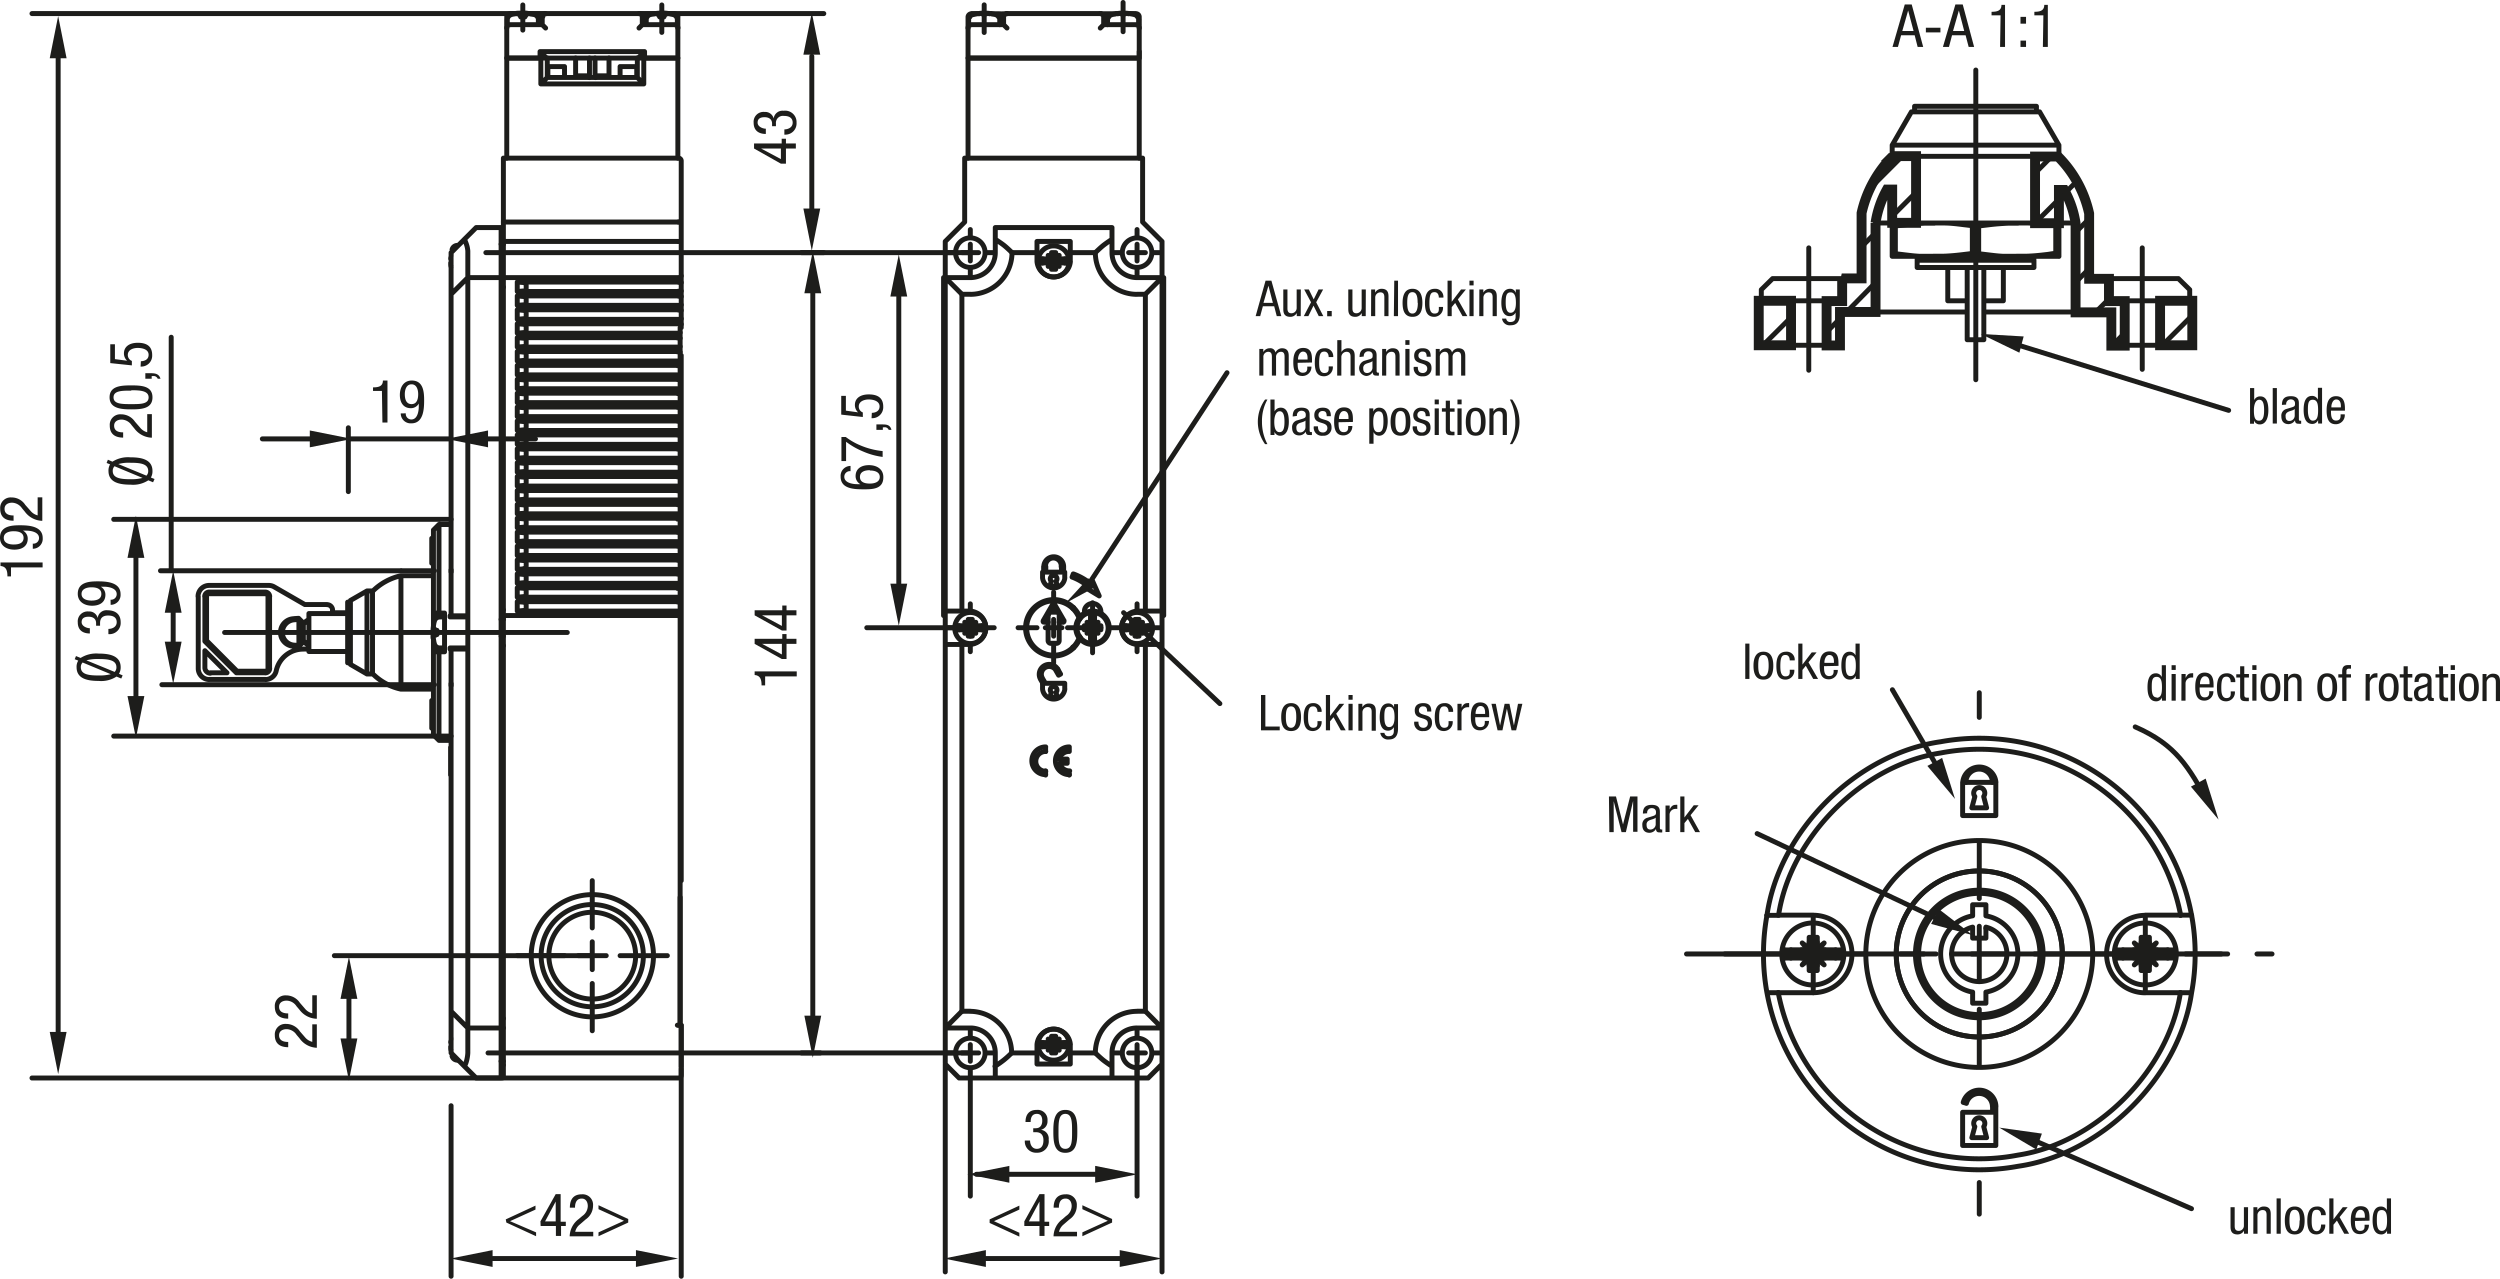 <svg fill="#000000" xmlns="http://www.w3.org/2000/svg" viewBox="0 0 252.34 129.07"><g data-name="0"><path stroke-dasharray="35.98 7.2 7.2 7.2" stroke-linecap="round" stroke-linejoin="round" stroke-width=".5" fill="none" stroke="#1d1d1b" d="M49.04 25.5h32.95M49.26 106.28h33.53M52.77 3.04V.5M66.8 3.27V.5"/><path stroke-linecap="round" stroke-linejoin="round" stroke-width=".5" fill="none" stroke="#1d1d1b" d="M50.58 64.21h.23M50.81 62.52h-.23M45.53 52.42h-1.12M44.41 74.3h1.12M43.85 57.61h-3.3M40.55 69.11h3.3M68.37 2.49v-.48M65.23 2.01v.48M68.37 2.01a.56.56 0 0 0-.42-.54M65.65 1.47a.56.56 0 0 0-.42.54M65.96 1.39l-.31.07M67.95 1.47l-.31-.07M54.35 2.01a.58.58 0 0 0-.42-.54M51.62 1.47a.58.58 0 0 0-.42.54M54.34 2.49v-.48M51.2 2.01v.48M51.93 1.39l-.31.07M53.93 1.47l-.31-.07M59.48 7.83a.26.26 0 0 0 0-.08M60.11 7.75a.13.13 0 0 0 0 .08M45.63 106.6a.56.56 0 0 0 .54.41M46.17 24.77a.56.56 0 0 0-.54.42M50.58 107.12h.23M50.81 103.76h-.23M50.58 28.02h.23M50.81 24.65h-.23M45.53 57.72v-.19M45.53 69.19v-.18M68.37 2.49h-.28M67.69 2.49H65.9M66.59 1.47v.06h0v.07h0v.11M66.59 1.71H67M67.01 1.47v.06h0v.07h0v.11M65.96 1.4h0M66.53 1.33a5.22 5.22 0 0 0-.57.07M66.53 1.33l-.29.06M66.59 1.33l-.35.06M66.59 1.33v.14M67.36 1.39l-.35-.06M67.36 1.39l-.29-.06M67.64 1.39a5.22 5.22 0 0 0-.57-.07M67.64 1.4h0M67 1.33v.14M66.52 1.34v-.01M67.07 1.34v-.01M66.59 1.6h-.07M66.59 1.71V1.6M67 1.71V1.6M67.07 1.6H67M52.57 1.47v.06h0v.07h0v.11M52.56 1.71h.42M52.98 1.47v.06h0v.07h0v.11M53.67 2.49h-1.79M51.48 2.49h-.28M51.93 1.4h0M52.5 1.33c-.14 0-.42 0-.57.07M52.5 1.33l-.28.06M52.57 1.33l-.35.06M52.56 1.33v.14M53.33 1.39l-.35-.06M53.33 1.39l-.28-.06M53.62 1.39c-.15 0-.43-.06-.57-.07M53.61 1.4h0M52.98 1.33v.14M52.5 1.34v-.01M53.05 1.34v-.01M52.56 1.6h-.06M52.56 1.71V1.6M52.98 1.71V1.6M53.05 1.6h-.07M51.15 5.86V2.83M51.71 5.86h-.56M65.06 5.21v.65M65.06 5.21H54.51M54.51 5.21v.65M51.71 5.86h2.8M65.06 5.86h2.8M51.48 2.49h.23M51.48 2.5a.33.33 0 0 0-.33.33h0M51.71 2.49h.17M53.67 2.49h1.06M54.73 2.49l.34.34M64.41 5.86l.65-.65M54.51 5.21l.65.65M64.33 5.86h-9.09M54.73 2.49v-.78M55.11 1.39a.33.33 0 0 0-.33.33h0M55.07 1.37h9.43M64.83 2.49h1.07M67.69 2.49h.17M64.83 2.49l-.33.34M64.83 1.71v.78M64.84 1.71a.34.34 0 0 0-.34-.33h0M67.86 2.49h.23M68.43 2.83a.34.34 0 0 0-.34-.33h0M68.42 2.83v3.03M68.42 5.86h-.56M51.87 1.37h.23M52.56 1.37h.39M53.45 1.37h.08M66.04 1.37h.08M66.59 1.37H67M67.47 1.37h.22"/><path d="M66.04 1.39h0-.76a3.19 3.19 0 0 1-.45 0h-.2M53.53 1.39h.77a3.19 3.19 0 0 0 .45 0h.2M52.77 1.37h.21M53.45 1.37h.08M54.94 1.37h.13M66.04 1.37h.08M66.59 1.37h.21M64.5 1.37h.13M51.48 1.39a.33.33 0 0 0-.33.33h0M51.15 2.83V1.71M51.48 1.37h.62M52.56 1.37h.21M66.8 1.37h.2M67.47 1.37h.62M68.43 1.71a.34.34 0 0 0-.32-.32h0M68.42 1.71v1.12M55.3 6.72h1.68M56.98 7.82v-1.1M55.3 6.72v1.1M64.27 6.72h-1.68M64.27 7.82v-1.1M62.59 6.72v1.1M59.5 5.86v1.96M60.06 5.86v1.96M59.39 7.65H58.1M59.51 7.73a.1.1 0 0 0-.11-.08M58.1 7.82v-.17M60.18 7.65a.1.1 0 0 0-.11.08M60.18 7.65h1.29M61.47 7.82v-.17M58.1 6.6v-.74M61.47 6.6v-.74M58.1 7.65V6.6M61.47 7.65V6.6M51.15 15.96V5.86M51.15 5.86h.56M64.98 5.86h2.88M54.59 8.47V5.86M64.98 8.47H54.59M64.98 8.47V5.86M51.71 5.86h2.88M55.24 7.82h9.09M64.33 7.82l.65.65M54.59 8.47l.65-.65M55.24 7.82V5.86M55.24 5.86h-.65M64.33 7.82V5.86M64.98 5.86h-.65M68.42 5.86v10.1M67.86 5.86h.56M45.49 105.72c0 .1 0 .3.05.4M45.49 105.72a1.89 1.89 0 0 0 .05.23M45.49 105.65c0 .07 0 .21.05.29M45.49 105.65h.04M45.54 104.95a2.74 2.74 0 0 0-.05.28M45.54 104.94a1.89 1.89 0 0 0-.05.23M45.54 104.77c0 .1 0 .3-.05.4M45.49 105.23h.04M45.5 105.71h-.01M45.5 105.17h-.01M45.54 25.85a2.74 2.74 0 0 0-.05.28M45.54 25.83a2 2 0 0 0-.05.24M45.54 25.66c0 .11 0 .3-.05.41M45.53 26.13h-.04M45.49 26.61c0 .11 0 .3.05.41M45.49 26.61a2 2 0 0 0 .05.24M45.49 26.55a2.74 2.74 0 0 0 .05.28M45.53 26.54h-.04M45.5 26.61h-.01M45.5 26.06h-.01M50.7 65.33v37.3M50.7 102.63v.45M50.59 103.2a.11.11 0 0 0 .11-.11h0M50.7 29.14V61.4M50.7 61.4v.45M50.59 61.96a.11.11 0 0 0 .11-.11h0M50.7 64.88a.11.11 0 0 0-.11-.11h0M50.7 64.88v.45M50.7 28.7a.11.11 0 0 0-.11-.12h0M50.7 28.69v.45M50.7 61.85v.67M50.7 64.21v.67M45.53 62.16V29.7M47.22 28.02l-1.69 1.68M47.22 28.02v33.66M47.22 103.76h3.36M47.22 60.6v43.16M47.22 28.02h3.36M50.58 28.02v75.74M47.22 103.76l-1.69-1.69M45.53 102.07V65.51M46.88 107.63c-.2-.2-.4-.41-.63-.63h0l-.71-.72M47.22 103.76v2.52M47.22 106.28a3.94 3.94 0 0 1-.16.91h0a2.72 2.72 0 0 1-.18.44M45.53 106.28v-4.21M50.58 103.76v2.52M46.88 24.15c.08.19.16.38.22.57h0a2.62 2.62 0 0 1 .12.62h0v.16M47.22 25.5v2.52M45.54 25.5l.7-.71h0c.23-.22.44-.43.64-.64M45.53 29.7v-4.2M50.58 25.5v2.52M48.06 108.81h2.52M46.88 107.63l1.18 1.18M50.58 106.28v2.53M48.06 22.97h2.52M48.06 22.97l-1.18 1.18M50.58 22.97v2.53M45.48 77.81h.05M45.48 77.81v-.77M45.48 78.23h.05M45.48 78.23v-.42M45.48 75.43h.05M45.48 75.85h.05M45.48 75.85v-.42M45.48 76.62v-.77M45.48 76.62h.05M45.48 77.04h.05M45.48 77.04v-.42M46.26 107.01l.4.39M45.53 105.44v.21M45.53 106.12v.16M46.66 24.37l-.4.4M45.53 25.5v.16M45.53 26.13v.21M52.21 29.87v.95M52.21 30.82h16.27M52.21 31.27h16.27M52.21 31.27v.96M52.21 32.23h16.27M52.21 32.68h16.27M52.21 32.68v.95M52.21 33.63h16.16M52.21 34.08h16.16M52.21 34.08v.95M52.21 35.03h16.16M52.21 35.48h16.16M52.21 35.48v.96M52.21 36.44h16.16M52.21 36.88h16.16M52.21 36.88v.96M52.21 37.84h16.16M52.21 38.29h16.16M52.21 38.29v.95M52.21 39.24h16.16M52.21 39.69h16.16M52.21 39.69v.95M52.21 40.64h16.16M52.21 41.09h16.16M52.21 41.09v.96M52.21 42.05h16.16M52.21 42.49h16.16M52.21 42.49v.96M52.21 43.45h16.16M52.21 43.9h16.16M52.21 43.9v.95M52.21 44.85h16.16M52.21 45.3h16.16M52.21 45.3v.95M52.21 46.25h16.16M52.21 46.7h16.16M52.21 46.7v.96M52.21 47.66h16.16M52.21 48.1h16.16M52.21 48.1v.96M52.21 49.06h16.16M52.21 49.51h16.16M52.21 49.51v.95M52.21 50.46h16.16M52.21 50.91h16.16M52.21 50.91v.95M52.21 51.86h16.16M52.21 52.31h16.16M52.21 52.31v.96M52.21 53.27h16.16M52.21 53.71h16.16M52.21 53.71v.96M52.21 54.67h16.16M52.21 55.12h16.16M52.21 55.12v.95M52.21 56.07h16.16M52.21 56.52h16.16M52.21 56.52v.95M52.21 57.47h16.16M52.21 57.92h16.16M52.21 57.92v.96M52.21 58.88h16.16M52.21 59.33h16.16M52.21 59.33v.95M52.21 60.28h16.16M52.21 60.73h16.16M52.21 60.73v.95M52.21 61.68h16.16M50.81 62.13h17.56M50.81 28.02v34.11M68.48 28.02H50.81M52.21 28.47h16.27M52.21 28.47v.95M52.21 29.42h16.27M52.21 29.87h16.27M50.81 28.02v-.17M50.81 62.3v-.17M52.21 28.47l.64.05M68.76 28.5h-.28 0M68.76 28.49v.03M52.85 61.62l-.64.06M68.65 61.62v.04M68.37 61.68a1 1 0 0 0 .28 0h0M52.21 60.73l.64.05M68.65 60.76h-.28 0M68.65 60.75v.03M52.86 47.6a.27.27 0 0 0 .25-.28M52.85 47.6l-.64.06M52.21 46.7l.64.06M53.11 47.04a.28.28 0 0 0-.25-.28M53.11 47.04v.28M52.86 50.39a.28.28 0 0 0 .25-.28M52.85 50.4l-.64.06M52.21 49.51l.64.05M53.11 49.85a.27.27 0 0 0-.25-.28M53.11 49.84v.28M52.86 53.21a.27.27 0 0 0 .25-.28M52.85 53.21l-.64.06M52.21 52.31l.64.06M53.11 52.65a.28.28 0 0 0-.25-.28M53.11 52.65v.28M52.86 36.39a.27.27 0 0 0 .25-.28M52.85 36.38l-.64.06M52.21 35.48l.64.06M53.11 35.82a.28.28 0 0 0-.25-.28M53.11 35.82v.28M52.86 49.01a.29.29 0 0 0 .25-.28M52.85 49l-.64.06M52.21 48.1l.64.06M53.11 48.44a.28.28 0 0 0-.25-.28M53.11 48.44v.28M52.86 37.79a.29.29 0 0 0 .25-.28M52.85 37.78l-.64.06M52.21 36.88l.64.06M53.11 37.22a.28.28 0 0 0-.25-.28M53.11 37.22v.28M52.86 56.02a.28.28 0 0 0 .25-.28M52.85 56.01l-.64.06M52.21 55.12l.64.05M53.11 55.46a.27.27 0 0 0-.25-.28M53.11 55.45v.28M52.86 39.19a.28.28 0 0 0 .25-.28M52.85 39.18l-.64.06M52.21 38.29l.64.05M53.11 38.63a.27.27 0 0 0-.25-.28M53.11 38.62v.28M52.86 57.39a.28.28 0 0 0 .25-.28M52.85 57.42l-.64.05M52.21 56.52l.64.06M53.11 56.86a.27.27 0 0 0-.25-.28M53.11 56.86v.28M52.86 34.98a.28.28 0 0 0 .25-.28M52.85 34.98l-.64.05M52.21 34.08l.64.06M53.11 34.39a.27.27 0 0 0-.25-.28M53.11 34.41v.29M52.86 58.82a.27.27 0 0 0 .25-.28M52.85 58.82l-.64.06M52.21 57.92l.64.06M53.11 58.26a.28.28 0 0 0-.25-.28M53.11 58.26v.28M52.86 33.58a.28.28 0 0 0 .25-.28M52.85 33.57l-.64.06M52.21 32.68l.64.05M53.11 33.02a.27.27 0 0 0-.25-.28M53.11 33.01v.28M52.86 60.23a.29.29 0 0 0 .25-.28M52.85 60.22l-.64.06M52.21 59.33l.64.05M53.11 59.66a.29.29 0 0 0-.25-.28M53.11 59.66v.28M52.86 30.77a.27.27 0 0 0 .25-.28M52.85 30.77l-.64.05M52.21 29.87l.64.06M53.11 30.21a.28.28 0 0 0-.25-.28M53.11 30.21v.28M52.86 61.63a.28.28 0 0 0 .25-.24M53.11 61.07a.27.27 0 0 0-.25-.28M53.11 61.06v.29M52.86 44.8a.28.28 0 0 0 .25-.28M52.85 44.79l-.64.06M52.21 43.9l.64.05M53.11 44.24a.27.27 0 0 0-.25-.28M53.11 44.23v.28M52.86 51.81a.27.27 0 0 0 .25-.28M52.85 51.81l-.64.05M52.21 50.91l.64.05M53.11 51.25a.27.27 0 0 0-.25-.28M53.11 51.25v.28M52.86 40.59a.28.28 0 0 0 .25-.28M52.85 40.59l-.64.05M52.21 39.69l.64.06M53.11 40.03a.27.27 0 0 0-.25-.28M53.11 40.03v.28M52.86 32.17a.27.27 0 0 0 .25-.27M52.85 32.17l-.64.06M52.21 31.27l.64.06M53.11 31.61a.28.28 0 0 0-.25-.28M53.11 31.61v.28M52.86 43.39a.27.27 0 0 0 .25-.27M52.85 43.39l-.64.06M52.21 42.49l.64.06M53.11 42.83a.28.28 0 0 0-.25-.28M53.11 42.83v.28M52.86 54.62a.29.29 0 0 0 .25-.23M52.85 54.61l-.64.06M52.21 53.71l.64.06M53.11 54.05a.29.29 0 0 0-.25-.28M53.11 54.05v.28M52.86 46.2a.28.28 0 0 0 .25-.28M52.85 46.2l-.64.05M52.21 45.3l.64.06M53.11 45.64a.27.27 0 0 0-.25-.28M53.11 45.63v.29M52.86 29.39a.28.28 0 0 0 .25-.28M52.85 29.37l-.64.05M53.11 28.81a.27.27 0 0 0-.25-.28M53.11 28.8v.29M52.86 41.99a.27.27 0 0 0 .25-.28M52.85 41.99l-.64.06M52.21 41.09l.64.06M53.11 41.39a.28.28 0 0 0-.25-.28M53.11 41.43v.28M68.65 39.22v.49M68.65 39.72h-.28 0M68.37 39.24a1 1 0 0 0 .28 0h0M68.76 27.85v.35M68.48 28.02a.27.27 0 0 1 .12 0h.09a.15.15 0 0 1 .07.11M68.65 49.03v.5M68.65 49.54h-.28 0M68.37 49.06a1 1 0 0 0 .28 0h0M68.65 50.44v.49M68.65 50.94h-.28 0M68.37 50.46a1 1 0 0 0 .28 0h0M68.65 58.85v.5M68.65 59.39a1 1 0 0 0-.28 0h0M68.37 58.88h.28M68.65 42.02v.5M68.65 42.52a1 1 0 0 0-.28 0h0M68.37 42.05h.28M68.65 40.62v.5M68.65 41.12a1 1 0 0 0-.28 0h0M68.37 40.65h.28M68.65 44.83v.49M68.65 45.33h-.28 0M68.37 44.85a1 1 0 0 0 .28 0h0M68.65 57.45v.5M68.65 57.95a1 1 0 0 0-.28 0h0M68.37 57.48h.28M68.65 46.23v.5M68.65 46.73a1 1 0 0 0-.28 0h0M68.37 46.26h.28M68.65 47.63v.5M68.65 48.13a1 1 0 0 0-.28 0h0M68.37 47.66h.28M68.65 33.61v.49M68.65 34.11h-.28 0M68.37 33.63a1 1 0 0 0 .28 0h0M68.65 43.42v.5M68.65 43.92a1 1 0 0 0-.28 0h0M68.37 43.45a1 1 0 0 0 .28 0h0M68.76 30.8v.5M68.76 31.3a1 1 0 0 0-.28 0h0M68.48 30.83h.28M68.65 54.64v.5M68.65 55.14a1 1 0 0 0-.28 0h0M68.37 54.67a1 1 0 0 0 .28 0h0M68.65 53.24v.5M68.65 53.74a1 1 0 0 0-.28 0h0M68.37 53.27a1 1 0 0 0 .28 0h0M68.76 32.2v.5M68.76 32.7a1 1 0 0 0-.28 0h0M68.48 32.23a1 1 0 0 0 .28 0h0M68.65 36.41v.5M68.65 36.91a1 1 0 0 0-.28 0h0M68.37 36.44h.28M68.65 35.01v.5M68.65 35.51a.81.81 0 0 0-.28 0h0M68.37 35.04a.81.81 0 0 0 .28 0h0M68.65 60.25v.5M68.37 60.28a1 1 0 0 0 .28 0h0M68.65 37.81v.5M68.65 38.31a1 1 0 0 0-.28 0h0M68.37 37.84a1 1 0 0 0 .28 0h0M68.65 61.95v.35M68.37 62.13h.12l.08-.05h0c.05 0 .08-.07.08-.11M68.76 29.4v.5M68.76 29.9a.81.81 0 0 0-.28 0h0M68.48 29.39a.81.81 0 0 0 .28 0h0M68.65 61.66v.29M68.65 56.05v.49M68.65 56.55h-.28 0M68.37 56.07a1 1 0 0 0 .28 0h0M68.76 28.2v.29M68.65 51.84v.5M68.65 52.39a1 1 0 0 0-.28 0h0M68.37 51.87a.81.81 0 0 0 .28 0h0M68.65 60.22v.03M68.65 59.35v.03M68.65 58.82v.03M68.65 57.95v.03M68.65 57.42v.03M68.65 56.54v.04M68.65 55.14v.03M68.65 56.01v.04M68.65 53.74v.03M68.65 54.61v.03M68.65 52.34v.03M68.65 53.21v.03M68.65 50.93v.03M68.65 51.81v.03M68.65 49.53v.03M68.65 50.4v.04M68.65 48.13v.03M68.65 49v.03M68.65 46.73v.03M68.65 47.6v.03M68.65 46.2v.03M68.65 45.32v.04M68.65 44.79v.04M68.65 43.92v.03M68.65 43.39v.03M68.65 42.52v.03M68.65 41.99v.03M68.65 41.12v.03M68.65 40.59v.03M68.65 39.71v.04M68.65 38.31v.03M68.65 39.18v.04M68.65 37.78v.03M68.65 36.91v.03M68.65 36.38v.03M68.65 35.51v.03M68.65 34.98v.03M68.65 34.1v.04M68.65 33.57v.04M68.76 32.7v.03M68.76 32.17v.03M68.76 31.3v.03M68.76 30.77v.03M68.76 29.9v.03M68.76 29.37v.03M68.48 24.37H50.81M50.81 24.37v3.48M68.37 103.48h.11M65.96 96.47a6.17 6.17 0 1 0-6.17 6.17 6.17 6.17 0 0 0 6.17-6.17zM50.81 62.3v44.99M68.48 22.41H50.81M50.81 24.37v-1.96M50.81 107.49v-.2" stroke-linecap="round" stroke-linejoin="round" stroke-width=".5" fill="none" stroke="#1d1d1b"/><path d="M64.94 96.47a5.16 5.16 0 1 0-5.15 5.15 5.15 5.15 0 0 0 5.15-5.15zM68.76 22.53v1.96M68.76 24.49c0-.06-.12-.11-.28-.11h0M68.76 22.53c0-.06-.12-.12-.28-.12h0M68.76 103.48v3.81M68.48 103.48h.28M68.76 24.49v3.36M68.65 62.3v41.18M68.48 108.81H50.81M50.81 108.81v-1.32M68.48 108.81a.28.28 0 0 0 .28-.28h0M68.76 107.29v1.24M68.65 60.78v.28M68.65 61.35v.27M68.65 59.38v.28M68.65 59.94v.28M68.65 57.98v.28M68.65 58.54v.28M68.65 56.58v.28M68.65 57.14v.28M68.65 55.17v.28M68.65 55.73v.28M68.65 53.77v.28M68.65 54.33v.28M68.65 52.37v.28M68.65 52.93v.28M68.65 50.96v.29M68.65 51.53v.28M68.65 49.56v.28M68.65 50.12v.28M68.65 48.16v.28M68.65 48.72V49M68.65 46.76v.28M68.65 47.32v.28M68.65 45.36v.27M68.65 45.92v.28M68.65 43.95v.28M68.65 44.51v.28M68.65 42.55v.28M68.65 43.11v.28M68.65 41.15v.28M68.65 41.71v.28M68.65 39.75v.28M68.65 40.31v.28M68.65 38.34v.28M68.65 38.9v.28M68.65 36.94v.28M68.65 37.5v.28M68.65 35.54v.28M68.65 36.1v.28M68.65 34.14v.27M68.65 34.7v.28M68.76 32.73v.28M68.65 33.29v.28M68.76 31.89v.28M68.76 31.33v.28M68.76 30.49v.28M68.76 29.93v.28M68.76 29.09v.28M68.76 28.52v.28M68.65 44.51v-.28M68.65 50.12v-.28M68.65 51.53v-.28M68.65 54.33v-.28M68.65 41.71v-.28M68.65 61.35v-.29M68.65 36.1v-.28M68.65 34.7v-.29M68.65 48.72v-.28M68.65 37.5v-.28M68.65 45.92v-.29M68.76 29.09v-.29M68.65 47.32v-.28M68.65 59.94v-.28M68.65 38.9v-.28M68.65 55.73v-.28M68.65 40.31v-.28M68.65 43.11v-.28M68.65 57.14v-.28M68.76 30.49v-.28M68.65 58.54v-.28M68.76 31.89v-.28M68.65 33.07h.11M68.76 33.07v-.06M68.65 33.29v-.22M68.65 52.93v-.28M50.7 61.5l.11.06M50.7 102.73l.11.07M50.7 65.23l.11-.06M50.7 29.04l.11-.06M68.48 15.96H50.81M50.81 22.41v-6.45M68.76 16.24a.28.28 0 0 0-.28-.28h0M68.76 16.24v6.29M68.76 35.87h-.11M68.76 35.87v2.81M68.76 38.68h-.11M68.76 88.89h-.11M68.76 86.08h-.11M68.76 86.08v2.81M68.76 38.68v47.4M68.65 90.57v12.91" stroke-linecap="round" stroke-linejoin="round" stroke-width=".5" fill="none" stroke="#1d1d1b"/><path d="M64.16 96.47a4.38 4.38 0 1 0-4.37 4.37 4.38 4.38 0 0 0 4.37-4.37zM68.76 103.48v4.2M68.65 90.57v12.91M82.1 25.5h1.05M64.61 1.37h18.54M54.96 1.37H3.23M50.7 108.81H3.23M45.53 111.61v17.21M68.76 107.88v20.94M50.7 108.81H33.75M59.67 96.46H33.75M44.3 52.42H11.48M44.3 74.3H11.48M40.44 69.11h-24.1M40.44 57.61H16.2M17.28 57.61V34.04M35.16 49.62v-6.44M35.16 44.3h10.37" stroke-linecap="round" stroke-linejoin="round" stroke-width=".5" fill="none" stroke="#1d1d1b"/><path stroke-dasharray="35.98 7.2 7.2 7.2" stroke-linecap="round" stroke-linejoin="round" stroke-width=".5" fill="none" stroke="#1d1d1b" d="M59.78 96.46v-1.4M59.78 96.46h-1.4M59.78 96.46v1.41M59.78 96.46h1.41M59.78 93.66v-4.77M56.98 96.46h-4.77M59.78 99.27v4.77M62.59 96.46h4.77M99.34 3.28V.49M113.36 3.2V.25"/><path d="M114.94 2.01a.62.62 0 0 0-.09-.3M111.88 1.71a.52.52 0 0 0-.08.3M114.93 2.49v-.48M111.79 2.01v.48M100.91 2.01a.46.46 0 0 0-.09-.3M97.86 1.71a.53.53 0 0 0-.09.3M100.91 2.49v-.48M97.77 2.01v.48M98.21 63.16h.86M98.21 63.16l.28-.35M98.14 63.09l.35-.28M98.14 63.09v-.57M97.73 62.52h.41M97.73 63.09v-.57M97.73 63.09l-.35-.28M97.66 63.16l-.28-.35M96.8 63.16h.86M97.66 63.57l-.28.35M97.73 63.64l-.35.28M97.73 63.64v.57M97.73 64.21h.41M98.14 63.64v.57M98.14 63.64l.35.28M98.21 63.57l.28.35M98.21 63.57h.86M96.8 63.57h.86M99.41 63.57a1.41 1.41 0 0 0 0-.41M96.47 63.16a1.41 1.41 0 0 0 0 .41" stroke-linecap="round" stroke-linejoin="round" stroke-width=".5" fill="none" stroke="#1d1d1b"/><path d="M99.51 63.39a1.57 1.57 0 1 0-1.57 1.57 1.57 1.57 0 0 0 1.57-1.57zM99.11 63.57h.34M99.11 63.16h.34M96.47 63.57h.33M96.47 63.16h.33M97.73 63.09v.07M97.73 63.16h-.07M97.73 63.57v.07M97.66 63.57h.07M98.14 63.16v-.07M98.21 63.16h-.07M98.14 63.64v-.07M98.14 63.57h.07M97.35 63.16v.41M97.56 63.57v-.41M97.73 62.99h.41M98.14 62.78h-.41M98.14 63.73h-.41M97.73 63.95h.41M98.31 63.16v.41M98.52 63.57v-.41M97.73 63.16v.41M98.14 63.16h-.41M98.14 63.57v-.41M98.14 63.57h-.41M97.94 63.16v.2M97.73 63.16l.21.2M97.94 63.36l-.21.21M97.94 63.57v-.21M97.94 63.36l.2-.2M98.14 63.36h-.2M97.73 63.36h.21M97.94 63.36l.2.21M115.04 63.16h.86M115.04 63.16l.28-.35M114.97 63.09l.35-.28M114.97 63.09v-.57M114.56 62.52h.41M114.56 63.09v-.57M114.56 63.09l-.35-.28M114.49 63.16l-.28-.35M113.63 63.16h.86M114.49 63.57l-.28.35M114.56 63.64l-.35.28M114.56 63.64v.57M114.56 64.21h.41M114.97 63.64v.57M114.97 63.64l.35.28M115.04 63.57l.28.35M115.04 63.57h.86M113.63 63.57h.86M116.24 63.57a1.41 1.41 0 0 0 0-.41M113.3 63.16a1.41 1.41 0 0 0 0 .41" stroke-linecap="round" stroke-linejoin="round" stroke-width=".5" fill="none" stroke="#1d1d1b"/><path d="M116.34 63.39a1.57 1.57 0 1 0-1.57 1.57 1.57 1.57 0 0 0 1.57-1.57zM115.9 63.57h.34M115.9 63.16h.34M113.3 63.57h.33M113.3 63.16h.33M114.56 63.09v.07M114.56 63.16h-.07M115.04 63.16h-.07M114.97 63.16v-.07M114.56 63.57v.07M114.49 63.57h.07M114.97 63.57h.07M114.97 63.64v-.07M114.18 63.16v.41M114.56 62.99h.41M114.97 62.78h-.41M114.4 63.57v-.41M114.97 63.73h-.41M114.56 63.95h.41M115.14 63.16v.41M115.35 63.57v-.41M114.56 63.16v.41M114.97 63.16h-.41M114.97 63.57v-.41M114.97 63.57h-.41M114.56 63.16l.21.2M114.56 63.36h.21M114.77 63.36l-.21.21M114.77 63.57v-.21M114.77 63.16v.2M114.77 63.36l.2-.2M114.97 63.36h-.2M114.77 63.36l.2.21M114.5 1.47l.15.06h0a.31.31 0 0 1 .09.07h0l.1.11M114.83 1.71h.02M111.88 1.71h.01M111.9 1.71h0a.86.86 0 0 1 .13-.14h0l.17-.08h0M113.36 2.49h-.89M114.93 2.49h-.28M114.26 2.49h-.9M113.11 1.33a5.14 5.14 0 0 0-.86.14M113.11 1.33l-.28.06M113.16 1.33l-.35.06M113.16 1.33v.07M113.57 1.39h-.41M113.57 1.33v.07M113.92 1.39l-.35-.06M113.92 1.39l-.28-.06M114.5 1.47a5 5 0 0 0-.86-.14M113.09 1.34v-.01M113.64 1.34v-.01M97.85 1.71h.02M98.21 1.47l-.15.06h0l-.1.07h0l-.09.11M100.81 1.71h0a.57.57 0 0 0-.13-.14h0a.67.67 0 0 0-.17-.08h0M100.81 1.71h.01M100.23 2.49h-1.79M98.05 2.49h-.28M99.11 1.33a4.82 4.82 0 0 0-.86.14M99.11 1.33l-.28.06M99.11 1.33l-.34.06M99.13 1.33v.07M99.55 1.39h-.44M99.55 1.33v.07M99.9 1.39l-.35-.06M99.9 1.39l-.29-.06M100.48 1.47a5.09 5.09 0 0 0-.87-.14M99.06 1.34v-.01M99.61 1.34v-.01M98.05 2.49h.22M98.05 2.5a.34.34 0 0 0-.34.33h0M98.27 5.86h-.56M97.71 5.86V2.83M98.27 5.86h16.16M98.27 2.49h.17M100.23 2.49h1.07M101.3 2.49l.34.34M101.64 1.39a.34.34 0 0 0-.34.33h0M101.3 2.49v-.78M101.64 1.37h9.42M111.4 1.71a.33.33 0 0 0-.29-.32h0M111.4 1.71v.78M111.4 2.49l-.34.34M111.4 2.49h1.07M114.26 2.49h.17M114.43 2.49h.22M114.99 2.83a.33.33 0 0 0-.33-.33h0M114.99 2.83v3.03M114.99 5.86h-.56" stroke-linecap="round" stroke-linejoin="round" stroke-width=".5" fill="none" stroke="#1d1d1b"/><path d="M100.11 1.39h.76a3.19 3.19 0 0 0 .45 0h.2M98.44 1.37h.22M99.13 1.37h.42M100.02 1.37h.07M112.61 1.37h.08M113.16 1.37h.41M114.04 1.37h.22M111.19 1.39h1.41M99.34 1.37h.21M100.02 1.37h.07M101.51 1.37h.13M112.61 1.37h.08M113.16 1.37h.2M111.06 1.37h.13M98.05 1.37h.61M99.13 1.37h.21M98.05 1.39a.34.34 0 0 0-.34.33h0M97.71 2.83V1.71M113.36 1.37h.21M114.04 1.37h.61M114.99 1.71a.33.33 0 0 0-.33-.33h0M114.99 1.71v1.12M114.99 5.21v.65M97.71 15.96V5.86M97.71 5.86h.56M98.27 5.86h16.16M114.99 5.86v10.1M114.43 5.86h.56M97.71 7.82V5.86M114.99 8.47V5.86M106.62 105.23h.87M106.62 105.23l.29-.35M106.56 105.17l.35-.29M106.56 105.17v-.57M106.14 104.6h.42M106.14 105.17v-.57M106.14 105.17l-.34-.29M106.08 105.23l-.28-.35M105.22 105.23h.86M106.08 105.65l-.28.35M106.14 105.71l-.34.29M106.14 105.71v.57M106.14 106.28h.42M106.56 105.71v.57M106.56 105.71l.35.29M106.62 105.65l.29.35M106.62 105.65h.87M105.22 105.65h.86M107.82 105.65a1.48 1.48 0 0 0 0-.42M104.88 105.23a1.48 1.48 0 0 0 0 .42" stroke-linecap="round" stroke-linejoin="round" stroke-width=".5" fill="none" stroke="#1d1d1b"/><path d="M107.92 105.44a1.57 1.57 0 1 0-1.57 1.57 1.57 1.57 0 0 0 1.57-1.57zM107.49 105.65h.33M107.49 105.23h.33M104.88 105.65h.34M104.88 105.23h.34M106.14 105.17v.06M106.14 105.23h-.06M106.14 105.65v.06M106.08 105.65h.06M106.62 105.23h-.06M106.56 105.23v-.06M106.56 105.65h.06M106.56 105.71v-.06M105.76 105.23v.42M106.56 104.85h-.42M106.14 105.07h.42M105.98 105.65v-.42M106.56 105.81h-.42M106.14 106.03h.42M106.72 105.23v.42M106.94 105.65v-.42M106.14 105.23v.42M106.56 105.23h-.42M106.56 105.65h-.42M106.56 105.65v-.42M106.14 105.23l.21.21M106.14 105.44h.21M106.35 105.23v.21M106.35 105.44l-.21.21M106.35 105.65v-.21M106.35 105.44l.21-.21M106.56 105.44h-.21M106.35 105.44l.21.21M110.07 63.09v-.86M110.07 63.09l-.35-.28M110 63.16l-.28-.35M110 63.16h-.56M109.44 63.57v-.41M110 63.57h-.56M110 63.57l-.28.35M110.07 63.64l-.35.28M110.07 64.5v-.86M110.48 64.5v-.86M110.48 63.64l.35.28M110.55 63.57l.28.35M110.55 63.57h.57M111.12 63.57v-.41M110.55 63.16h.57M110.55 63.16l.28-.35M110.48 63.09l.35-.28M110.48 63.09v-.86M110.49 61.9a1.48 1.48 0 0 0-.42 0M110.11 64.84a1.48 1.48 0 0 0 .42 0" stroke-linecap="round" stroke-linejoin="round" stroke-width=".5" fill="none" stroke="#1d1d1b"/><path d="M111.85 63.39a1.57 1.57 0 1 0-1.57 1.57 1.57 1.57 0 0 0 1.57-1.57zM110.49 64.84h0v-.13h0v-.17h0M110.11 64.84h0v-.13h0v-.17h0M110.49 62.23v-.14h0v-.1h0v-.09M110.11 62.23v-.14h0v-.1h0v-.09M110.07 63.09v.07M110.07 63.16H110M110.07 63.57v.07M110 63.57h.07M110.55 63.16h-.07M110.48 63.16v-.07M110.48 63.64v-.07M110.48 63.57h.07M109.69 63.16v.41M109.91 63.57v-.41M110.48 62.78h-.41M110.07 62.99h.41M110.48 63.73h-.41M110.07 63.95h.41M110.87 63.57v-.41M110.65 63.16v.41M110.07 63.16v.41M110.48 63.16h-.41M110.48 63.16v.41M110.07 63.57h.41M110.07 63.57l.21-.21M110.28 63.57v-.21M110.28 63.36l.2.21M110.48 63.36h-.2M110.07 63.36h.21M110.28 63.36l-.21-.2M110.28 63.16v.2M110.28 63.36l.2-.2M107.49 26.13h-.87M106.62 26.13l.29-.35M106.56 26.06l.35-.28M106.56 26.06v-.56M106.56 25.5h-.42M106.14 26.06v-.56M106.14 26.06l-.34-.28M106.08 26.13l-.28-.35M106.08 26.13h-.86M106.08 26.54l-.28.35M106.14 26.61l-.34.28M106.14 26.61v.57M106.56 27.18h-.42M106.56 26.61v.57M106.56 26.61l.35.28M106.62 26.54l.29.35M107.49 26.54h-.87M106.08 26.54h-.86M104.88 26.13a1.48 1.48 0 0 0 0 .42M107.82 26.55a1.48 1.48 0 0 0 0-.42" stroke-linecap="round" stroke-linejoin="round" stroke-width=".5" fill="none" stroke="#1d1d1b"/><path d="M107.92 26.39a1.57 1.57 0 1 0-1.57 1.57 1.57 1.57 0 0 0 1.57-1.57zM107.82 26.55h-.33M107.82 26.13h-.33M105.22 26.55h-.34M105.22 26.13h-.34M106.14 26.06v.07M106.14 26.13h-.06M106.14 26.54v.07M106.08 26.54h.06M106.62 26.13h-.06M106.56 26.13v-.07M106.56 26.54h.06M106.56 26.61v-.07M105.76 26.13v.41M106.56 25.75h-.42M105.98 26.54v-.41M106.14 25.97h.42M106.56 26.71h-.42M106.14 26.92h.42M106.72 26.13v.41M106.94 26.54v-.41M106.14 26.13h.42M106.14 26.13v.41M106.14 26.54h.42M106.56 26.54v-.41M106.35 26.34l-.21.2M106.14 26.34h.21M106.35 26.54v-.2M106.35 26.34l.21-.21M106.56 26.34h-.21M106.35 26.34l-.21-.21M106.35 26.13v.21M106.56 26.54l-.21-.2M107.29 62.81a.11.11 0 0 0 .11-.12v-.05M107.39 62.63l-.94-1.62M106.45 61.01a.11.11 0 0 0-.15 0h0M106.25 61.01l-.94 1.62M105.32 62.64a.1.1 0 0 0 0 .15h.05M105.41 62.8h.38M105.79 62.8v1.85M105.79 64.66a.29.29 0 0 0 .28.28h0M106.07 64.93h.56M106.63 64.94a.28.28 0 0 0 .28-.28h0M106.91 64.65V62.8M106.91 62.8h.38M108.92 62.39a2.74 2.74 0 1 0 0 2M108.92 62.39a1.68 1.68 0 0 0 0 2" stroke-linecap="round" stroke-linejoin="round" stroke-width=".5" fill="none" stroke="#1d1d1b"/><path d="M106.91 62.08a.27.27 0 0 0-.28-.28h0M106.63 61.79h-.56M106.11 61.8a.28.28 0 0 0-.28.28h0M106.91 62.8v-.73M105.79 62.07v.73M108.92 62.37l.04.13M108.96 64.22l-.04.13M105.54 78.23v-.42M105.55 75.39a1.4 1.4 0 1 0 0 2.8h0M105.54 75.85v-.42" stroke-linecap="round" stroke-linejoin="round" stroke-width=".5" fill="none" stroke="#1d1d1b"/><path d="M105.55 75.85a1 1 0 0 0 0 2h0M107.72 76.62h-.75M107.72 77.04v-.42M106.97 77.04h.75M106.97 77.04a1 1 0 0 0 1 .77M107.93 78.23v-.42" stroke-linecap="round" stroke-linejoin="round" stroke-width=".5" fill="none" stroke="#1d1d1b"/><path d="M107.93 75.39a1.4 1.4 0 0 0 0 2.8h0M107.93 75.85v-.42M107.93 75.85a1 1 0 0 0-1 .77M114.77 61.68a1.69 1.69 0 0 0 0 3.37h0M114.77 65.05h.84M115.61 102.07V65.05M114.77 102.07h.84M114.77 102.08a4.2 4.2 0 0 0-4.21 4.2h0M108.03 106.28h2.53M108.03 106.28v-.84M108.04 105.44a1.69 1.69 0 0 0-3.37 0h0M104.67 105.44v.84M102.14 106.28h2.53M102.11 106.28a4.21 4.21 0 0 0-4.21-4.2h0M97.09 102.07h.85M97.09 65.05v37.02M97.09 65.05h.85M97.94 65.05a1.69 1.69 0 0 0 0-3.37h0M97.94 61.68h-.85M97.09 29.7v31.98M97.94 29.7h-.85M97.94 29.71a4.22 4.22 0 0 0 4.21-4.21h0M104.67 25.5h-2.53M104.67 25.5v.84M104.67 26.39a1.69 1.69 0 0 0 3.37 0h0M108.03 26.34v-.84M110.56 25.5h-2.53M110.56 25.5a4.21 4.21 0 0 0 4.21 4.21h0M115.61 29.7h-.84M115.61 61.68V29.7M115.61 61.68h-.84M109.47 61.89a1.78 1.78 0 0 0-.47.39M109 62.28a2.85 2.85 0 1 0 0 2.18" stroke-linecap="round" stroke-linejoin="round" stroke-width=".5" fill="none" stroke="#1d1d1b"/><path d="M109 64.46a1.681 1.681 0 0 0 2.56-2.18 1.78 1.78 0 0 0-.47-.39" stroke-linecap="round" stroke-linejoin="round" stroke-width=".5" fill="none" stroke="#1d1d1b"/><path d="M111.11 61.89a.84.84 0 0 0-1.62-.42.75.75 0 0 0 0 .42M105.23 58.32a1.13 1.13 0 0 0 2.25 0h0M107.47 58.31v-.56M107.47 57.75h-.11M107.36 57.75v-.56M107.36 57.2a1 1 0 1 0-2 0h0M105.34 57.19v.56M105.34 57.75h-.11M105.23 57.75v.56M105.23 68.97v.57M105.23 69.54a1.13 1.13 0 0 0 2.25 0h0M107.47 69.54v-.57M107.47 68.97h-1.95M105.52 68.97l-.31-.52M106.58 67.66a.79.79 0 0 0-1.08-.28.78.78 0 0 0-.28 1.07h0M106.57 67.66l.28.49M106.85 68.15l.2-.11M107.05 68.04l-.28-.49" stroke-linecap="round" stroke-linejoin="round" stroke-width=".5" fill="none" stroke="#1d1d1b"/><path d="M106.77 67.55a1.008 1.008 0 0 0-1.75 1h0M105.02 68.56l.24.41M105.26 68.97h-.03M109.85 59.2l-.16.19M109.69 59.39l1.26.76M110.95 60.15l-.66-1.48M110.29 58.67l-.23.27M110.11 58.94a5.93 5.93 0 0 0-1.74-1M108.33 57.93l-.12.32M109.85 59.2a5.67 5.67 0 0 0-1.63-.95M95.41 61.68V28.02M95.41 28.02l1.68 1.68M97.09 61.68h-1.68M95.41 28.02h2.53M100.46 24.15c.31.21.62.41.9.63h0c.28.23.53.47.79.72M97.94 28.02a2.52 2.52 0 0 0 2.52-2.52h0M100.46 25.5v-.91h0v-.44M100.46 24.15v-1.18M100.46 22.97h11.78M112.24 22.97v1.18M110.56 25.5c.25-.24.5-.48.78-.71h0c.28-.22.59-.43.9-.64M108.03 25.5v-1.13M104.67 24.37h3.36M104.67 24.37v1.13M112.24 24.15v.57h0v.67h0v.16M112.24 25.5a2.52 2.52 0 0 0 2.53 2.52h0M114.77 28.02h2.52M117.29 28.02l-1.68 1.68M95.41 103.76l1.68-1.69M95.41 103.76V65.05M95.41 65.05h1.68M117.29 28.02v33.66M117.29 61.68h-1.68M105.56 57.75h1.58M105.56 57.19v.56M107.11 57.2a.79.79 0 1 0-1.57 0h0M107.14 57.75v-.56M105.98 59.16h.74M106.11 58.66l-.13.5M106.59 58.67a.34.34 0 1 0-.48 0h0M106.72 59.16l-.13-.5M105.98 70.38h.74M106.11 69.88l-.13.5M106.72 70.38l-.13-.5M106.59 69.89a.34.34 0 1 0-.48 0h0M97.94 103.76h-2.53M117.29 65.05v38.71M117.29 103.76l-1.68-1.69M115.61 65.05h1.68M100.46 107.63v-.57h0v-.62h0v-.16M100.46 106.28a2.52 2.52 0 0 0-2.52-2.52h0M102.11 106.28a8.76 8.76 0 0 1-.78.71h0a10.48 10.48 0 0 1-.91.64M112.24 107.63c-.3-.2-.61-.41-.89-.63h0c-.28-.23-.54-.47-.79-.72M112.24 107.63v1.18M112.24 108.81h-11.78M100.46 108.81v-1.18M104.67 106.28v1.12M108.03 107.4h-3.36M108.03 107.4v-1.12M114.77 103.76a2.52 2.52 0 0 0-2.53 2.52h0M112.24 106.28v.91h0v.44M117.29 103.76h-2.52M111.11 61.89a1.67 1.67 0 0 0-1.62 0M109 64.46l.04-.13M109.04 62.39l-.04-.12M108.37 61.34l-.08.08M108.29 65.31l.08.08M95.41 61.68v3.37M117.29 65.05v-3.37M99.43 25.5a1.49 1.49 0 1 0-1.49 1.49 1.49 1.49 0 0 0 1.49-1.49zM116.26 25.5a1.49 1.49 0 1 0-1.49 1.49 1.49 1.49 0 0 0 1.49-1.49zM99.43 106.28a1.49 1.49 0 1 0-1.49 1.49 1.49 1.49 0 0 0 1.49-1.49zM116.26 106.28a1.49 1.49 0 1 0-1.49 1.49 1.49 1.49 0 0 0 1.49-1.49zM96.81 108.81h3.65M112.24 108.81h3.65M95.49 107.49l1.32 1.32M95.41 107.29a.29.29 0 0 0 .09.2M95.41 103.76v3.53M95.41 62.3a.17.17 0 0 0-.16-.17h0M95.24 28.02v34.11M95.25 28.02a.16.16 0 0 0 .16-.16h0M95.41 24.37v3.48M97.37 22.41l-1.96 1.96M97.37 22.41v-6.45M97.37 15.96h17.96M115.33 22.41v-6.45M117.29 24.37l-1.96-1.96M117.29 24.37v3.48M117.29 27.86a.17.17 0 0 0 .17.16h0M117.46 28.02v34.11M117.46 62.13a.18.18 0 0 0-.17.17h0M117.29 103.76v3.53M117.21 107.49a.24.24 0 0 0 .08-.2M115.89 108.81l1.32-1.32M97.82 106.28H80.91M97.82 25.5H80.91M97.82 25.5H87.49M97.82 63.36H87.49M97.94 108.72v12.01M114.77 106.39v14.34M95.41 107.4v20.98M117.29 107.4v20.98" stroke-linecap="round" stroke-linejoin="round" stroke-width=".5" fill="none" stroke="#1d1d1b"/><path fill="#1d1d1b" d="M110.54 59.26l-3 1.63 2.31-2.52.69.89z"/><path stroke-dasharray="35.98 7.2 7.2 7.2" stroke-linecap="round" stroke-linejoin="round" stroke-width=".5" fill="none" stroke="#1d1d1b" d="M97.94 25.5v-.85M97.94 25.5h-.85M97.94 25.5v.84M97.94 25.5h.84M97.94 23.81v-.64M96.25 25.5h-.64M97.94 27.18v.64M99.62 25.5h.64M114.77 25.5v-.85M114.77 25.5h-.85M114.77 25.5v.84M114.77 25.5h.84M114.77 23.81v-.64M113.08 25.5h-.64M114.77 27.18v.64M116.45 25.5h.64M114.77 106.28v-.84M114.77 106.28h-.85M114.77 106.28v.84M114.77 106.28h.84M114.77 104.6v-.65M113.08 106.28h-.64M114.77 107.96v.65M116.45 106.28h.64M97.94 106.28v-.84M97.94 106.28h-.85M97.94 106.28v.84M97.94 106.28h.84M97.94 104.6v-.65M96.25 106.28h-.64M97.94 107.96v.65M99.62 106.28h.64M97.94 63.36v-.84M97.94 63.36h-.85M97.94 63.36v.85M97.94 63.36h.84M97.94 61.68v-.73M96.25 63.36h-.73M97.94 65.05v.73M99.62 63.36h.73M114.77 63.36v-.84M114.77 63.36h-.85M114.77 63.36v.85M114.77 63.36h.84M114.77 61.68v-.73M113.08 63.36h-.73M114.77 65.05v.73M116.45 63.36h.73M106.35 63.36v-.84M106.35 63.36h-.84M106.35 63.36v.85M106.35 63.36h.84M106.35 61.68v-1.91M104.67 63.36h-1.91M106.35 65.05v1.9M108.03 63.36h1.91M110.28 63.36v-.84M110.28 63.36h-.84M110.28 63.36v.85M110.28 63.36h.84M110.28 61.68v-.84M108.59 63.36h-.84M110.28 65.05v.84M111.96 63.36h.84M182.57 25.02v12.35M216.23 25.02v12.26M199.43 7.07v31.26"/><path stroke-linecap="round" stroke-linejoin="round" stroke-width=".5" fill="none" stroke="#1d1d1b" d="M207.82 15.78v-1.13M190.99 14.65v1.13M207.82 14.65l-1.95-3.36M192.93 11.29l-1.94 3.36M193.25 10.73v.56M205.55 11.29v-.56M190.99 22.51v-3.37M207.82 19.14v3.37M187.9 28.12v-6.6M210.9 21.52v6.6M189.3 22.51v8.98M189.3 22.51h1.69M207.91 22.51h1.59M209.5 31.49v-8.98M189.3 31.49h9.26M200.24 31.49h9.26M184.37 34.85v-4.49M180.78 34.85h3.59M180.78 30.36v4.49M184.37 30.36h-3.59M214.44 30.36h-1.57M214.44 30.36v4.49M214.44 34.85h-1.35M213.09 31.49v3.36M213.09 31.49h-3.59M209.5 22.51a10 10 0 0 0-1.15-3.36M208.35 19.14h-.53M205.4 15.78v6.73M210.9 21.53a11.7 11.7 0 0 0-3.14-5.75M210.9 28.12h1.97M212.87 28.12v2.24M221.02 30.36v-1.12M177.78 30.36v-1.12M177.52 34.85v-4.49M221.28 30.36v4.49M218.03 34.85v-4.49M218.03 34.85h-3.59M218.03 30.36h-3.59M177.52 30.36h3.26M177.52 34.85h3.26M191.05 15.78a11.79 11.79 0 0 0-3.15 5.75M193.4 22.51v-6.73M190.46 19.15a10 10 0 0 0-1.15 3.36M185.71 34.85v-3.36M185.94 30.36v-2.24M190.99 19.14h-.54M185.94 28.12h1.96M184.37 30.36h1.57M189.3 31.49h-3.59M184.37 34.85h1.34M221.28 30.36h-3.25M221.28 34.85h-3.25M185.94 28.12h-3.37M216.23 28.12h-3.36M221.02 29.24l-1.14-1.12M219.88 28.12h-3.65M178.92 28.12l-1.14 1.12M182.57 28.12h-3.65M203.61 22.51h-8.42M199.73 22.81l1-.12h0c.65-.08 1.3-.13 1.95-.16h1M199.08 22.81h.64M195.2 22.51h1c.65 0 1.3.08 1.94.16h0l1 .12M203.61 25.87h-8.42M199.11 25.58l-1 .12h0c-.65.08-1.3.14-1.95.16h0-1M199.72 25.57h-.64M203.61 25.88h-1 0c-.65 0-1.3-.08-1.95-.16h0l-1-.12M199.72 25.57v-2.76M199.08 22.81v2.76M195.2 25.88h-1 0c-.65 0-1.3-.08-1.95-.16h0l-1-.12M191.31 25.57v-2.76M191.31 22.81l1-.12h0c.64-.08 1.29-.13 1.94-.16h1M207.5 25.58c-.32 0-.64.09-1 .12h0c-.64.08-1.29.14-1.94.16h0-1M203.61 22.51h1c.65 0 1.3.08 1.95.16h0l1 .12M207.5 22.81v2.76M199.4 15.78h8.42M190.99 15.78h8.41M199.4 14.65h-8.41M207.82 14.65h-8.42M199.4 11.29h6.47M192.93 11.29h6.47M190.99 22.81h.32M190.99 22.51h0v.06h0v.1h0v.12M195.19 22.51h-4.2M207.82 22.81v-.12h0v-.1h0v-.06h0M207.5 22.81h.32M207.82 22.51h-4.21M190.99 25.58v.12h0v.1h0v.06h0M191.31 25.57h-.32M195.19 25.87h-4.2M207.82 25.57h-.32M207.82 25.88h0v-.06h0v-.1h0v-.12M207.82 25.87h-4.21M205.29 22.51v-6.73M193.51 22.51v-6.73M205.29 27h-11.78M193.51 27v-.13h0v-.16h0v-.21h0v-.23M193.51 26.27h11.78M205.3 26.27v.23h0v.2h0v.17h0V27M205.29 26.27v-.4M193.51 26.27v-.4M199.4 10.73h6.15M193.25 10.73h6.15M202.21 27h2.63M193.96 27h2.64M207.82 25.57v-2.76M190.99 22.81v2.76M198.56 27v3.36M198.56 30.36h-.3M200.24 30.36V27M200.54 30.36h-.3M202.21 30.36V27M202.21 30.36h-1.67M196.6 30.36V27M198.26 30.36h-1.66M200.24 30.36v3.93M200.24 34.29h-1.68M198.56 30.36v3.93M202.64 34.5l22.31 6.92"/><path fill="none" stroke="#1d1d1b" d="M221.28 34.85v-4.49h0-3.25 0v4.49h3.25z"/><path d="M218.26 34.85l3-3" stroke-linecap="round" stroke-linejoin="round" stroke-width=".5" fill="none" stroke="#1d1d1b"/><path d="M185.94 28.12v2.27h-1.57v4.48h1.35v-3.38h3.59v-9h0a10 10 0 0 1 1.15-3.36h.53v3.36h2.41v-6.73h-2.35a11.79 11.79 0 0 0-3.15 5.75h0v6.59h-2z" fill="none" stroke="#1d1d1b"/><path d="M188.9 18.87l3.09-3.09m-4.09 9.12l1.41-1.4m1.68-1.68l2.41-2.41m-9 14.07l1.35-1.35m.64-.64l2.95-3" stroke-linecap="round" stroke-linejoin="round" stroke-width=".5" fill="none" stroke="#1d1d1b"/><path fill="none" stroke="#1d1d1b" d="M177.52 30.36v4.49h3.26v-4.49h0-3.26 0z"/><path d="M177.95 34.85l2.83-2.82" stroke-linecap="round" stroke-linejoin="round" stroke-width=".5" fill="none" stroke="#1d1d1b"/><path d="M212.87 30.39v-2.25h-2v-6.59h0a11.7 11.7 0 0 0-3.14-5.75h-2.32v6.73h2.41v-3.36h.53a10 10 0 0 1 1.15 3.36h0v9h3.61v3.36h1.35v-4.5h-1.57z" fill="none" stroke="#1d1d1b"/><path d="M205.41 17.48l1.69-1.7m-1.69 6.73l2.41-2.41m.64-.64l1.17-1.17m-.13 5.17l1.4-1.41m-1.4 6.45l1.4-1.41m.65 4.4l1.32-1.32m.35 4.68l1.22-1.22M5.87 106.31V5.88" stroke-linecap="round" stroke-linejoin="round" stroke-width=".5" fill="none" stroke="#1d1d1b"/><path fill-rule="evenodd" fill="#1d1d1b" d="M5.87 104.16h.85l-.85 4.26-.85-4.26h.85zM5.87 5.88h.85l-.85-4.26-.85 4.26h.85z"/><path d="M1.11 57.27v.91H.75c0-.53-.09-1-.7-1.05v-.36H4.3v.5zM3.31 54.87a.56.56 0 0 0 .63-.56c0-.7-1.06-.75-1.28-.75h-.34a.91.91 0 0 1 .48.81c0 .74-.55 1.11-1.35 1.11S0 55.07 0 54.28c0-1.17 1.14-1.26 2-1.26s2.31.06 2.31 1.29a1 1 0 0 1-1 1.08zm-1.93-1.25c-.45 0-1 .14-1 .67s.53.67 1 .67 1-.11 1-.67-.55-.67-1-.67zM2.51 51.65l-.29-.35a1.27 1.27 0 0 0-1-.56c-.36 0-.76.16-.76.62 0 .65.67.67.91.67v.53c-.8 0-1.35-.34-1.35-1.21a1.06 1.06 0 0 1 1.14-1.14 1.64 1.64 0 0 1 1.39.75l.53.6a1.36 1.36 0 0 0 .72.46V50.2h.47v2.37a2.25 2.25 0 0 1-1.76-.92z" fill="#1d1d1b"/><path stroke-linecap="round" stroke-linejoin="round" stroke-width=".5" fill="none" stroke="#1d1d1b" d="M13.72 72.25V55.6" data-name="LINE"/><path fill-rule="evenodd" fill="#1d1d1b" d="M13.72 70.26h.85l-.85 4.25-.85-4.25h.85zM13.72 56.31h.85l-.85-4.25-.85 4.25h.85z"/><path stroke-linecap="round" stroke-linejoin="round" stroke-width=".5" fill="none" stroke="#1d1d1b" d="M17.48 66.63v-6.11" data-name="LINE"/><path fill-rule="evenodd" fill="#1d1d1b" d="M17.48 64.77h.85l-.85 4.25-.85-4.25h.85zM17.48 61.85h.85l-.85-4.25-.85 4.25h.85z"/><path d="M11.76 68.29a2.83 2.83 0 0 1-1.81.44c-1.08 0-2.22-.2-2.22-1.38a1.15 1.15 0 0 1 .17-.67l-.36-.14.13-.32.47.19a2.94 2.94 0 0 1 1.81-.44c1.08 0 2.23.2 2.23 1.38a1.24 1.24 0 0 1-.17.66l.37.16-.14.32zm-3.42-1.42a.65.65 0 0 0-.18.48c0 .73.8.83 1.79.83a4.42 4.42 0 0 0 1.23-.13zm3.23.95a.63.63 0 0 0 .18-.47c0-.73-.81-.83-1.8-.83a4.37 4.37 0 0 0-1.23.13zM10.94 64.01v-.53c.39 0 .84-.2.84-.68 0-.31-.15-.67-.87-.67-.51 0-.81.23-.81.76v.27h-.4v-.26c0-.45-.32-.65-.75-.65s-.71.14-.71.55.53.61.83.61v.53c-.72 0-1.22-.34-1.22-1.13a1 1 0 0 1 1.1-1.09.87.87 0 0 1 .91.66.89.89 0 0 1 1-.78c.78 0 1.32.39 1.32 1.2A1.13 1.13 0 0 1 11 64.01zM11.16 60.53a.56.56 0 0 0 .62-.56c0-.7-1.06-.75-1.27-.75h-.34a.92.92 0 0 1 .47.81c0 .74-.55 1.11-1.34 1.11s-1.45-.41-1.45-1.2c0-1.17 1.14-1.26 2-1.26s2.32.06 2.32 1.29a1 1 0 0 1-1 1.08zm-1.93-1.25c-.45 0-1 .15-1 .67s.54.67 1 .67 1-.11 1-.67-.55-.67-1-.67zM14.97 48.48a2.8 2.8 0 0 1-1.8.44c-1.08 0-2.22-.2-2.22-1.38a1.23 1.23 0 0 1 .16-.67l-.35-.14.13-.33.46.2a2.93 2.93 0 0 1 1.82-.44c1.08 0 2.22.2 2.22 1.38a1.24 1.24 0 0 1-.16.66l.37.15-.15.33zm-3.41-1.42a.65.65 0 0 0-.18.48c0 .73.8.83 1.79.83a4.34 4.34 0 0 0 1.22-.13zm3.22.95a.63.63 0 0 0 .18-.47c0-.73-.8-.83-1.79-.83a4 4 0 0 0-1.23.13zM13.57 43.26l-.29-.35a1.26 1.26 0 0 0-1-.56c-.36 0-.76.16-.76.62 0 .65.67.67.91.67v.53c-.79 0-1.35-.34-1.35-1.21a1.06 1.06 0 0 1 1.14-1.14 1.68 1.68 0 0 1 1.4.74l.52.6a1.36 1.36 0 0 0 .72.47V41.8h.47v2.38a2.28 2.28 0 0 1-1.76-.92zM13.25 41.32c-.94 0-2.19-.06-2.19-1.21s1.15-1.21 2.19-1.21 2.14.06 2.14 1.21-1.13 1.21-2.14 1.21zm0-1.89c-.94 0-1.79 0-1.79.68s.85.68 1.79.68 1.75 0 1.75-.68-.89-.72-1.75-.72zM14.67 38.23v-.56h.53c.45 0 .85.05 1 .56h-.28a.44.44 0 0 0-.47-.27h-.14v.27zM14.22 36.46c.22 0 .78-.08.78-.65s-.67-.69-1.1-.69-1 .17-1 .71a.64.64 0 0 0 .41.6v.45l-2.18-.23v-1.9h.47v1.5l1.23.16a1 1 0 0 1-.32-.74c0-.64.5-1.07 1.4-1.07s1.45.35 1.45 1.24A1.1 1.1 0 0 1 14.19 37z" fill="#1d1d1b"/><path stroke-linecap="round" stroke-linejoin="round" stroke-width=".5" fill="none" stroke="#1d1d1b" d="M26.48 44.3h6.11" data-name="LINE"/><path fill-rule="evenodd" fill="#1d1d1b" d="M31.27 44.3v.85l4.25-.85-4.25-.85v.85z"/><path stroke-linecap="round" stroke-linejoin="round" stroke-width=".5" fill="none" stroke="#1d1d1b" d="M54.05 44.3h-6.11" data-name="LINE"/><path fill-rule="evenodd" fill="#1d1d1b" d="M49.26 44.3v-.85l-4.25.85 4.25.85v-.85z"/><path d="M38.55 39.46h-.9v-.36c.53 0 1-.09 1-.69h.46v4.24h-.51zM40.96 41.72a.56.56 0 0 0 .56.62c.7 0 .75-1.06.75-1.28v-.33a.89.89 0 0 1-.8.47c-.74 0-1.11-.55-1.11-1.34s.4-1.45 1.2-1.45c1.17 0 1.25 1.14 1.25 2s-.06 2.32-1.28 2.32a1 1 0 0 1-1.08-1zm1.25-1.93c0-.45-.15-1-.67-1s-.68.54-.68 1 .12 1 .68 1 .67-.55.67-1z" fill="#1d1d1b"/><path stroke-linecap="round" stroke-linejoin="round" stroke-width=".5" fill="none" stroke="#1d1d1b" d="M35.22 106.93v-8.88" data-name="LINE"/><path fill-rule="evenodd" fill="#1d1d1b" d="M35.22 104.82h.85l-.85 4.25-.85-4.25h.85zM35.22 100.82h.85l-.85-4.25-.85 4.25h.85z"/><path d="M30.22 104.79l-.29-.34a1.23 1.23 0 0 0-1-.57c-.36 0-.76.16-.76.62 0 .65.68.67.92.67v.53c-.8 0-1.35-.34-1.35-1.21a1.06 1.06 0 0 1 1.13-1.14 1.67 1.67 0 0 1 1.4.75l.52.6a1.39 1.39 0 0 0 .73.46v-1.77h.46v2.37a2.25 2.25 0 0 1-1.76-.97zM30.22 101.91l-.29-.34a1.23 1.23 0 0 0-1-.57c-.36 0-.76.16-.76.62 0 .65.68.67.92.67v.53c-.8 0-1.35-.34-1.35-1.21a1.06 1.06 0 0 1 1.13-1.14 1.67 1.67 0 0 1 1.4.75l.52.6a1.39 1.39 0 0 0 .73.46v-1.82h.46v2.37a2.25 2.25 0 0 1-1.76-.92z" fill="#1d1d1b"/><path stroke-linecap="round" stroke-linejoin="round" stroke-width=".5" fill="none" stroke="#1d1d1b" d="M49.72 127.03h14.47" data-name="LINE"/><path fill-rule="evenodd" fill="#1d1d1b" d="M49.72 127.03v.85l-4.25-.85 4.25-.85v.85zM64.19 127.03v.85l4.25-.85-4.25-.85v.85z"/><path d="M51.05 123.08l3-1.39v.4l-2.57 1.17 2.63 1.13v.39l-3-1.38zM54.55 123.28l1.54-2.75h.5v2.79h.52v.43h-.48v1h-.52v-1h-1.54zm1.54 0v-2l-1.07 2zM58.42 123.04l.35-.3a1.25 1.25 0 0 0 .56-1c0-.36-.16-.76-.61-.76-.66 0-.68.68-.68.92h-.52c0-.8.33-1.35 1.2-1.35a1.05 1.05 0 0 1 1.14 1.13 1.68 1.68 0 0 1-.74 1.4l-.6.52a1.28 1.28 0 0 0-.46.73h1.82v.46H57.5a2.25 2.25 0 0 1 .92-1.75zM60.41 124.39l2.57-1.17-2.57-1.17v-.4l3 1.39v.36l-3 1.38z" fill="#1d1d1b"/><path stroke-linecap="round" stroke-linejoin="round" stroke-width=".5" fill="none" stroke="#1d1d1b" d="M98.55 127.03h14.47" data-name="LINE"/><path fill-rule="evenodd" fill="#1d1d1b" d="M99.51 127.03v.85l-4.25-.85 4.25-.85v.85zM113.02 127.03v.85l4.25-.85-4.25-.85v.85z"/><path d="M99.89 123.08l3-1.39v.4l-2.56 1.17 2.56 1.17v.39l-3-1.38zM103.39 123.28l1.53-2.75h.51v2.79h.47v.43h-.47v1h-.51v-1h-1.53zm1.53 0v-2l-1.07 2zM107.26 123.04l.34-.3a1.23 1.23 0 0 0 .57-1c0-.36-.16-.76-.62-.76-.65 0-.67.68-.67.92h-.53c0-.8.34-1.35 1.21-1.35a1.05 1.05 0 0 1 1.13 1.13 1.66 1.66 0 0 1-.74 1.4l-.6.52a1.39 1.39 0 0 0-.46.73h1.82v.46h-2.37a2.22 2.22 0 0 1 .92-1.75zM109.25 124.39l2.57-1.17-2.57-1.17v-.4l3 1.39v.36l-3 1.38z" fill="#1d1d1b"/><path stroke-linecap="round" stroke-linejoin="round" stroke-width=".5" fill="none" stroke="#1d1d1b" d="M98.55 118.53h14.47" data-name="LINE"/><path fill-rule="evenodd" fill="#1d1d1b" d="M101.88 118.53v.85l-4.25-.85 4.25-.85v.85zM110.54 118.53v.85l4.25-.85-4.25-.85v.85z"/><path d="M103.44 115.12h.53c0 .39.2.84.68.84.31 0 .67-.15.67-.87 0-.51-.24-.81-.76-.81h-.27v-.4h.26c.45 0 .65-.32.65-.75s-.15-.7-.55-.7c-.56 0-.62.52-.62.82h-.52c0-.72.34-1.22 1.12-1.22a1 1 0 0 1 1.1 1.1.87.87 0 0 1-.66.91.89.89 0 0 1 .78 1 1.15 1.15 0 0 1-1.2 1.31 1.13 1.13 0 0 1-1.21-1.18zM106.32 114.21c0-.93.05-2.18 1.21-2.18s1.21 1.14 1.21 2.18-.06 2.15-1.21 2.15-1.21-1.14-1.21-2.15zm1.89 0c0-.93 0-1.78-.68-1.78s-.69.85-.69 1.78 0 1.75.69 1.75.68-.85.68-1.75z" fill="#1d1d1b"/><path stroke-linecap="round" stroke-linejoin="round" stroke-width=".5" fill="none" stroke="#1d1d1b" d="M82.04 104.22V28.39" data-name="LINE"/><path fill-rule="evenodd" fill="#1d1d1b" d="M82.04 102.52h.85l-.85 4.25-.85-4.25h.85zM82.04 29.6h.85l-.85-4.25-.85 4.25h.85z"/><path d="M77.23 68.27v.91h-.36c0-.53-.09-1-.7-1.05v-.36h4.25v.5zM78.92 66.52l-2.75-1.53v-.51h2.79V64h.43v.48h1v.51h-1v1.53zm0-1.53h-2l2 1.07zM78.92 63.64l-2.75-1.53v-.51h2.79v-.48h.43v.48h1v.51h-1v1.53zm0-1.53h-2l2 1.07z" fill="#1d1d1b"/><path stroke-linecap="round" stroke-linejoin="round" stroke-width=".5" fill="none" stroke="#1d1d1b" d="M81.94 22.32V5.68" data-name="LINE"/><path fill-rule="evenodd" fill="#1d1d1b" d="M81.94 21.05h.85l-.85 4.26-.85-4.26h.85zM81.94 5.52h.85l-.85-4.25-.85 4.25h.85z"/><path d="M78.82 16.52l-2.71-1.53v-.51h2.79V14h.43v.48h1v.51h-1v1.53zm0-1.53h-2l2 1.07zM79.17 13.59v-.53c.39 0 .84-.2.84-.68 0-.31-.16-.68-.88-.68a.71.71 0 0 0-.81.77v.27h-.39v-.26c0-.45-.33-.65-.75-.65s-.71.14-.71.55.52.61.83.61v.53c-.72 0-1.23-.34-1.23-1.13a1 1 0 0 1 1.11-1.09.87.87 0 0 1 .91.66.9.9 0 0 1 1-.78 1.15 1.15 0 0 1 1.31 1.2 1.13 1.13 0 0 1-1.18 1.21z" fill="#1d1d1b"/><path stroke-linecap="round" stroke-linejoin="round" stroke-width=".5" fill="none" stroke="#1d1d1b" d="M90.72 58.91V29.93" data-name="LINE"/><path fill-rule="evenodd" fill="#1d1d1b" d="M90.72 58.91h.85l-.85 4.26-.85-4.26h.85zM90.72 29.93h.85l-.85-4.25-.85 4.25h.85z"/><path d="M87.16 49.39c-1 0-2.31-.06-2.31-1.28a1 1 0 0 1 1-1.08v.53a.56.56 0 0 0-.63.56c0 .7 1.06.75 1.28.75h.34a.92.92 0 0 1-.48-.81c0-.74.56-1.11 1.35-1.11s1.45.4 1.45 1.2c.02 1.24-1.12 1.24-2 1.24zm.64-1.93c-.45 0-1 .12-1 .68s.53.67 1 .67 1-.15 1-.67-.55-.65-1-.65zM87.16 45.59a7.72 7.72 0 0 1-1.76-1v1.95h-.47v-2.43h.44a6.73 6.73 0 0 0 1.46.84 7.71 7.71 0 0 0 2.26.58v.59a7.19 7.19 0 0 1-1.93-.53zM88.46 43.39v-.55h.52c.46 0 .86 0 1 .55h-.28a.42.42 0 0 0-.46-.26h-.13v.26zM88 41.67c.23 0 .78-.09.78-.65s-.67-.7-1.1-.7-1 .18-1 .71a.63.63 0 0 0 .41.6v.46l-2.18-.24v-1.89h.47v1.49l1.23.17a1 1 0 0 1-.32-.75c0-.64.51-1.06 1.4-1.06s1.46.34 1.46 1.23a1.11 1.11 0 0 1-1.18 1.17zM192.26.45h.7l1.16 4.29h-.56l-.3-1.18h-1.37l-.32 1.18h-.55zm.89 2.68l-.55-2.07-.59 2.07zM194.39 2.8h1.47v.47h-1.47zM197.37.45h.74l1.15 4.29h-.55l-.31-1.18h-1.37l-.31 1.18h-.61zm.89 2.68l-.54-2.07-.59 2.07zM201.93 1.55h-.91v-.36c.54 0 1-.09 1-.7h.36v4.25h-.5zM203.94 1.7h.56v.69h-.56zm0 2.4h.56v.64h-.56zM206.25 1.55h-.91v-.36c.54 0 1-.09 1-.7h.36v4.25h-.5zM227.11 39.17h.42v1.22a.64.64 0 0 1 .62-.38c.72 0 .81.85.81 1.41 0 .76-.25 1.42-.87 1.42a.6.6 0 0 1-.58-.4v.33h-.4zm.93 3.29c.39 0 .49-.44.49-1.06s-.1-1.05-.49-1.05-.54.53-.54 1.05.04 1.06.49 1.06zM229.4 39.17h.42v3.58h-.42zM230.33 40.87c0-.6.26-.88.9-.88.81 0 .81.49.81.77v1.5c0 .12 0 .21.13.21h.1v.3a1 1 0 0 1-.24 0c-.16 0-.37 0-.38-.35a.77.77 0 0 1-.65.39c-.5 0-.73-.31-.73-.79a.69.69 0 0 1 .51-.74l.56-.17c.31-.09.31-.18.31-.4s-.15-.4-.43-.4a.46.46 0 0 0-.46.53zm1.29.41c-.16.17-.52.19-.71.32a.41.41 0 0 0-.21.42c0 .28.1.47.38.47a.54.54 0 0 0 .54-.52zM234.38 42.75h-.4v-.36a.61.61 0 0 1-.58.4c-.64 0-.88-.57-.88-1.42 0-.56.09-1.41.85-1.41a.64.64 0 0 1 .59.38v-1.2h.42zm-.94-.29c.46 0 .54-.44.54-1.06s-.08-1.05-.54-1.05-.49.41-.49 1.05.16 1.06.49 1.06zM235.28 41.45c0 .42 0 1 .51 1s.46-.42.46-.63h.42a.91.91 0 0 1-.9 1c-.66 0-.93-.46-.93-1.38 0-.67.13-1.45.95-1.45s.9.71.9 1.29v.17zm1-.33v-.14c0-.3-.09-.66-.47-.66s-.49.54-.49.7v.1z" fill="#1d1d1b"/><path fill-rule="evenodd" fill="#1d1d1b" d="M204.04 34.78l.22-.82-4.33-.25 3.9 1.89.21-.82z"/><path stroke-dasharray="35.98 7.2 7.2 7.2" stroke-linecap="round" stroke-linejoin="round" stroke-width=".5" fill="none" stroke="#1d1d1b" d="M57.26 63.84H22.67"/><path d="M44.39 62.28a.54.54 0 0 0-.54.41M43.85 64.99a.54.54 0 0 0 .54.41M44.87 62.27h-.49M44.38 65.4h.49M43.78 64.68a1.73 1.73 0 0 0 .07.31M43.85 62.69a1.73 1.73 0 0 0-.07.31M37.04 59.65l-1.67.96M35.37 67.06l1.67.97M37.6 59.65h-.56M37.04 68.03h.56M35.09 66.9h.28M35.37 60.78h-.28M31.18 65.76h3.91M30.17 62.52l-.47.04M29.7 65.12l.47.03M30.17 65.15l.45-.45M30.62 62.97l-.45-.45M29.71 62.56a1.29 1.29 0 0 0-1.21 1.28M28.5 63.84a1.28 1.28 0 0 0 1.21 1.28M31.18 62.58l-.56.39M30.62 64.7l.56.39M45.43 52.94h-1.12M44.31 74.73h1.12M43.75 74.17l.56.56M44.31 52.94l-.56.56M37.61 68a5.76 5.76 0 0 0 2.86 1.56M40.47 58.11a5.86 5.86 0 0 0-2.86 1.57M43.75 58.11h-3.28M40.47 69.56h3.28M43.75 54.34h-.17M43.75 70.71h-.17M43.85 64.05h.26M44.08 64.05v-.42M43.85 63.63h.26M43.77 64.67h.01M43.71 64.11a5.22 5.22 0 0 0 .07.57M43.71 64.11a2.33 2.33 0 0 0 0 .28M43.71 64.05v.34M43.71 64.05h.13M43.76 63.29v.34M43.76 63.29a2.33 2.33 0 0 0 0 .28M43.78 63a5.22 5.22 0 0 0-.07.57M43.77 63h.01M43.71 63.63h.13M43.71 64.11h0M43.71 63.57h0M43.97 64.05v.06M44.08 64.05h-.11M44.08 63.63h-.11M43.97 63.57v.06M35.37 67.06v-6.45M37.04 59.65v8.38M37.6 68.03v-8.38M35.09 66.9v-6.12M31.18 61.93v3.83M31.18 61.93h3.91M30.17 62.52v2.63M30.62 62.97v1.73M22.91 67.91l-2.23-2.23M20.68 65.68v1.68M20.68 67.39a.56.56 0 0 0 .56.56h0M21.24 67.91h1.67M30.63 62.9l.55-.39M30.14 62.41l.49.49M29.69 62.44l.45-.03M29.7 62.45a1.39 1.39 0 0 0 0 2.78M30.14 65.26l-.45-.03M30.63 64.78l-.49.48M31.18 65.16l-.55-.38M30.61 65.51h.57M30.61 65.52a2.78 2.78 0 0 0-2.73 2.19M26.79 68.59a1.11 1.11 0 0 0 1.09-.88M21.12 68.58h5.67M20.01 67.47a1.12 1.12 0 0 0 1.1 1.12h0M20.01 60.21v7.26M21.11 59.09a1.12 1.12 0 0 0-1.12 1.12h0M27.12 59.09h-6M27.68 59.24a1.07 1.07 0 0 0-.56-.15M30.77 61.02l-3.09-1.78M33.01 61.02h-2.24M33.57 61.59a.56.56 0 0 0-.56-.56h0M33.56 61.85v-.27M35.09 61.85h-1.53M26.77 59.76h-5.65M21.11 59.76a.45.45 0 0 0-.45.45h0M20.68 60.21v4.52M20.68 64.73l3.18 3.18M23.86 67.91h2.91M26.77 67.92a.45.45 0 0 0 .45-.45h0M27.21 67.47v-7.26M27.22 60.21a.45.45 0 0 0-.45-.45h0M26.77 59.93h-5.65M27.05 60.21a.29.29 0 0 0-.28-.28h0M27.05 67.47v-7.26M26.77 67.75a.28.28 0 0 0 .28-.28h0M23.93 67.75h2.84M20.85 64.66l3.08 3.09M20.85 60.21v4.45M21.11 59.93a.28.28 0 0 0-.28.28h0M44.31 61.88h.56M44.31 52.94v8.94M44.31 65.79v8.94M44.87 65.79h-.56M44.87 65.79v-3.91M45.43 62.27h1.67M45.43 65.4h1.67M43.75 74.17v-8.38M43.75 65.79h.56M43.75 61.88V53.5M44.31 61.88h-.56M43.75 61.88v1.28M43.75 63.63v.42M43.75 64.51v1.28M40.47 58.11v11.45M43.58 56.85h.17M43.58 56.85v-1.67M43.58 55.18v-.84M43.58 73.5h.17M43.58 73.5v-1.95M43.58 71.55v-.84M43.58 71.37v-.5M47.1 62.16h-1.67M45.43 65.51h1.67" stroke-linecap="round" stroke-linejoin="round" stroke-width=".5" fill="none" stroke="#1d1d1b"/><path stroke-dasharray="35.98 7.2 7.2 7.2" stroke-linecap="round" stroke-linejoin="round" stroke-width=".5" fill="none" stroke="#1d1d1b" d="M199.78 119.36v3.19M199.78 72.41v-2.49"/><path d="M208.16 96.29a8.38 8.38 0 1 0-8.38 8.38 8.38 8.38 0 0 0 8.38-8.38zM200.45 93.69h0M199.11 93.58a2.79 2.79 0 1 0 1.34 0M199.11 93.58h0M200.45 92.43v-1.11M200.45 91.32h-1.34M199.11 91.32v1.11M199.11 92.44a3.91 3.91 0 0 0 0 7.7M199.11 100.14v1.12M199.11 101.26h1.34M200.45 101.26v-1.12M200.45 100.14a3.91 3.91 0 0 0 0-7.7" stroke-linecap="round" stroke-linejoin="round" stroke-width=".5" fill="none" stroke="#1d1d1b"/><path d="M205.9 96.29a6.12 6.12 0 1 0-6.12 6.12 6.12 6.12 0 0 0 6.12-6.12zM200.45 94.69h-1.34M199.11 94.69v-1M200.45 93.69v1" stroke-linecap="round" stroke-linejoin="round" stroke-width=".5" fill="none" stroke="#1d1d1b"/><path d="M206.22 96.29a6.44 6.44 0 1 0-6.44 6.44 6.44 6.44 0 0 0 6.44-6.44z" stroke-linecap="round" stroke-linejoin="round" stroke-width=".5" fill="none" stroke="#1d1d1b"/><path d="M208.16 96.29a8.38 8.38 0 1 0-8.38 8.38 8.38 8.38 0 0 0 8.38-8.38zM217.08 95.87h1.72M217.08 95.87l.56-.69M216.95 95.74l.69-.56M216.95 95.74v-1.13M216.12 94.61h.83M216.12 95.74v-1.13M216.12 95.74l-.69-.56M215.99 95.87l-.56-.69M214.28 95.87h1.71M215.99 96.7l-.56.69M216.12 96.83l-.69.56M216.12 96.83v1.13M216.12 97.96h.83M216.95 96.83v1.13M216.95 96.83l.69.56M217.08 96.7l.56.69M217.08 96.7h1.72M214.28 96.7h1.71M219.46 96.7a2.82 2.82 0 0 0 0-.82M213.61 95.88a2.82 2.82 0 0 0 0 .82" stroke-linecap="round" stroke-linejoin="round" stroke-width=".5" fill="none" stroke="#1d1d1b"/><path d="M219.67 96.29a3.13 3.13 0 1 0-3.13 3.13 3.13 3.13 0 0 0 3.13-3.13zM218.8 96.7h.66M218.8 95.88h.66M213.61 96.7h.67M213.61 95.88h.67M216.12 95.74v.13M216.12 95.87h-.13M216.12 96.7v.13M215.99 96.7h.13M216.95 95.87v-.13M217.08 95.87h-.13M216.95 96.7h.13M216.95 96.83v-.13M215.37 95.87v.83M215.8 96.7v-.83M216.12 95.55h.83M216.95 95.12h-.83M216.95 97.03h-.83M216.12 97.46h.83M217.27 95.87v.83M217.71 96.7v-.83M216.12 95.87v.83M216.95 95.87h-.83M216.95 96.7v-.83M216.95 96.7h-.83M216.54 96.29l-.42.41M216.12 96.29h.42M216.54 95.87v.42M216.12 95.87l.42.42M216.54 96.7v-.41M216.95 96.29h-.41M216.54 96.29l.41.41M216.54 96.29l.41-.42M183.56 95.87h1.72M183.56 95.87l.56-.69M183.43 95.74l.69-.56M183.43 95.74v-1.13M182.61 94.61h.82M182.61 95.74v-1.13M182.61 95.74l-.7-.56M182.47 95.87l-.56-.69M180.76 95.87h1.71M182.47 96.7l-.56.69M182.61 96.83l-.7.56M182.61 96.83v1.13M182.61 97.96h.82M183.43 96.83v1.13M183.43 96.83l.69.56M183.56 96.7l.56.69M183.56 96.7h1.72M180.76 96.7h1.71M185.95 96.7a2.82 2.82 0 0 0 0-.82M180.11 95.88a2.82 2.82 0 0 0 0 .82" stroke-linecap="round" stroke-linejoin="round" stroke-width=".5" fill="none" stroke="#1d1d1b"/><path d="M186.11 96.29a3.13 3.13 0 1 0-3.13 3.13 3.13 3.13 0 0 0 3.13-3.13zM185.28 96.7h.67M185.28 95.88h.67M180.11 96.7h.66M180.11 95.88h.66M182.61 95.74v.13M182.61 95.87h-.14M182.61 96.7v.13M182.47 96.7h.14M183.43 95.87v-.13M183.56 95.87h-.13M183.43 96.83v-.13M183.43 96.7h.13M181.85 95.87v.83M182.28 96.7v-.83M183.43 95.12h-.82M182.61 95.55h.82M183.43 97.03h-.82M182.61 97.46h.82M183.76 95.87v.83M184.19 96.7v-.83M182.61 95.87v.83M183.43 95.87h-.82M183.43 96.7h-.82M183.43 96.7v-.83M183.02 96.29l.41.41M183.02 96.7v-.41M183.02 96.29l.41-.42M183.43 96.29h-.41M183.02 95.87v.42M182.61 95.87l.41.42M182.61 96.29h.41M183.02 96.29l-.41.41M211.23 96.29a11.45 11.45 0 1 0-11.45 11.45 11.45 11.45 0 0 0 11.45-11.45zM199.33 80.42l-.3 1.12M199.03 81.54h1.49M200.52 81.54l-.29-1.12M200.23 80.39a.58.58 0 0 0-.11-.79.57.57 0 0 0-.79.12.55.55 0 0 0 0 .67M198.1 82.32h3.35M198.1 78.97v3.35M201.46 78.97a1.68 1.68 0 0 0-3.35 0h0M201.45 82.32v-3.35M201.12 78.97h-2.68" stroke-linecap="round" stroke-linejoin="round" stroke-width=".5" fill="none" stroke="#1d1d1b"/><path d="M201.11 78.97a1.34 1.34 0 0 0-2.68 0h0M199.33 113.72l-.3 1.11M199.03 114.83h1.49M200.52 114.83l-.29-1.11M200.23 113.72a.561.561 0 0 0-.9-.67.56.56 0 0 0 0 .67M198.1 115.62h3.35M198.1 112.27v3.35M201.12 112.27h-3.02M201.12 111.71v.56M201.11 111.71a1.34 1.34 0 0 0-1.34-1.34 1.32 1.32 0 0 0-1.29 1M198.16 111.27l.32.09M201.46 111.71a1.68 1.68 0 0 0-3.3-.44M201.45 115.62v-3.91" stroke-linecap="round" stroke-linejoin="round" stroke-width=".5" fill="none" stroke="#1d1d1b"/><path d="M220.11 92.39A20.68 20.68 0 0 0 195.9 76c-7.9 1.2-15.19 8.49-16.38 16.39M179.49 92.39h-1.14" stroke-linecap="round" stroke-linejoin="round" stroke-width=".5" fill="none" stroke="#1d1d1b"/><path d="M221.21 92.39a21.78 21.78 0 0 0-25.34-17.52c-8.51 1.22-16.3 9-17.52 17.52M221.21 92.37h-1.14M179.48 100.2h3.54" stroke-linecap="round" stroke-linejoin="round" stroke-width=".5" fill="none" stroke="#1d1d1b"/><path d="M183.02 100.2a3.91 3.91 0 0 0 0-7.82h0M183.02 92.37h-3.54M220.07 92.37h-3.53M216.54 92.39a3.91 3.91 0 0 0 0 7.82h0M216.54 100.2h3.53" stroke-linecap="round" stroke-linejoin="round" stroke-width=".5" fill="none" stroke="#1d1d1b"/><path d="M179.49 100.2a20.66 20.66 0 0 0 24.2 16.39c7.9-1.2 15.19-8.49 16.39-16.39" stroke-linecap="round" stroke-linejoin="round" stroke-width=".5" fill="none" stroke="#1d1d1b"/><path d="M178.35 100.2a21.78 21.78 0 0 0 25.34 17.52c8.51-1.22 16.3-9 17.52-17.52M178.35 100.2h1.14M220.07 100.2h1.14M178.35 92.39a21.86 21.86 0 0 0 0 7.82M221.21 100.2a21.41 21.41 0 0 0 0-7.82M195.27 76.93l-4.26-7.31M205.53 115.2l15.67 6.8M195.28 92.61l-17.92-8.47" stroke-linecap="round" stroke-linejoin="round" stroke-width=".5" fill="none" stroke="#1d1d1b"/><path stroke-dasharray="35.98 7.2 7.2 7.2" stroke-linecap="round" stroke-linejoin="round" stroke-width=".5" fill="none" stroke="#1d1d1b" d="M183.02 96.29v-.56M183.02 96.29h-.56M183.02 96.29v.56M183.02 96.29h.56M183.02 95.17V92.6M181.9 96.29h-2.57M183.02 97.41v2.56M184.14 96.29h2.57M216.54 96.29v-.56M216.54 96.29h-.56M216.54 96.29v.56M216.54 96.29h.56M216.54 95.17V92.6M215.42 96.29h-2.57M216.54 97.41v2.56M217.65 96.29h2.57M199.78 96.29v-2.8M199.78 96.29h-2.8M199.78 96.29v2.79M199.78 96.29h2.79M199.78 90.7v-5.58M194.19 96.29h-20.1M199.78 101.87v5.59M205.36 96.29h19.49"/><path stroke-dasharray="17.99 3.6 3.6 3.6" stroke-linecap="round" stroke-linejoin="round" stroke-width=".5" fill="none" stroke="#1d1d1b" d="M170.23 96.29h59.1"/><path d="M222.95 81.06c-2.06-3.61-3.23-5.85-7.43-7.69M109.97 58.84l13.88-21.22M113.41 61.84l9.72 9.18" stroke-linecap="round" stroke-linejoin="round" stroke-width=".5" fill="none" stroke="#1d1d1b"/><path d="M218.62 70.72h-.4v-.33a.61.61 0 0 1-.58.4c-.64 0-.88-.57-.88-1.41 0-.57.09-1.42.85-1.42a.64.64 0 0 1 .59.38v-1.2h.42zm-.94-.29c.46 0 .54-.44.54-1.05s-.08-1.06-.54-1.06-.49.41-.49 1.06.11 1.01.49 1.01zM219.19 67.14h.42v.48h-.42zm0 .89h.42v2.69h-.42zM220.19 68.03h.42v.4c.12-.25.27-.47.58-.47a.42.42 0 0 1 .18 0v.43h-.22a.59.59 0 0 0-.55.63v1.7h-.42zM222.02 69.39c0 .41 0 1 .51 1s.46-.42.46-.62h.42a.91.91 0 0 1-.9.95c-.66 0-.93-.45-.93-1.38 0-.66.13-1.45.95-1.45s.9.72.9 1.3v.2zm1-.33v-.15c0-.3-.09-.65-.47-.65s-.49.54-.49.7v.1zM225.16 68.85c0-.26-.1-.55-.42-.55s-.53.13-.53 1.11c0 .34 0 1.05.51 1.05s.44-.38.44-.67h.42a.9.9 0 0 1-.88 1c-.66 0-.93-.45-.93-1.38 0-.66.13-1.45 1-1.45a.81.81 0 0 1 .85.89zM226.11 67.25h.42v.78h.47v.36h-.47v1.73c0 .21.06.3.28.3h.18v.35a1.68 1.68 0 0 1-.34 0c-.44 0-.54-.18-.54-.53v-1.85h-.39v-.33h.39zM227.34 67.14h.42v.48h-.42zm0 .89h.42v2.69h-.42zM229.17 67.96c.77 0 1 .66 1 1.42s-.19 1.41-1 1.41-1-.66-1-1.41.22-1.42 1-1.42zm.52 1.42c0-.58-.08-1.08-.53-1.08s-.52.5-.52 1.08.09 1.08.52 1.08.53-.5.53-1.07zM230.55 68.03h.4v.36a.72.72 0 0 1 .65-.39c.71 0 .71.53.71.85v1.91h-.42v-1.85c0-.21 0-.55-.4-.55a.53.53 0 0 0-.53.55v1.85h-.42zM234.9 67.96c.78 0 1 .66 1 1.42s-.2 1.41-1 1.41-1-.66-1-1.41.21-1.42 1-1.42zm.53 1.42c0-.58-.08-1.08-.54-1.08s-.51.5-.51 1.08.08 1.08.51 1.08.54-.5.54-1.07zM236.41 68.39h-.39v-.33h.39v-.31c0-.41.18-.62.58-.62h.31v.36h-.19c-.18 0-.27.07-.27.26v.31h.46v.33h-.46v2.36h-.42zM238.78 68.03h.42v.4c.12-.25.28-.47.58-.47a.44.44 0 0 1 .19 0v.43h-.23a.59.59 0 0 0-.55.63v1.7h-.42zM241.11 67.96c.77 0 1 .66 1 1.42s-.19 1.41-1 1.41-1-.66-1-1.41.21-1.42 1-1.42zm.52 1.42c0-.58-.08-1.08-.53-1.08s-.52.5-.52 1.08.09 1.08.52 1.08.52-.5.52-1.07zM242.61 67.25h.42v.78h.46v.36h-.46v1.73c0 .21.05.3.27.3a.78.78 0 0 0 .19 0v.35a1.87 1.87 0 0 1-.34 0c-.44 0-.54-.18-.54-.53v-1.85h-.39v-.33h.39zM243.71 68.85c0-.61.26-.89.9-.89.82 0 .82.5.82.77v1.5c0 .12 0 .22.13.22a.13.13 0 0 0 .1 0v.3a1.11 1.11 0 0 1-.25 0c-.15 0-.36 0-.38-.35a.75.75 0 0 1-.64.39c-.5 0-.73-.3-.73-.78a.69.69 0 0 1 .5-.74l.57-.17c.31-.1.3-.19.3-.41s-.15-.39-.43-.39a.45.45 0 0 0-.46.52zm1.3.41c-.17.16-.53.19-.72.31a.44.44 0 0 0-.2.43c0 .27.09.46.38.46a.54.54 0 0 0 .54-.51zM246.17 67.25h.42v.78h.52v.36h-.47v1.73c0 .21.06.3.28.3h.18v.35a1.68 1.68 0 0 1-.34 0c-.44 0-.54-.18-.54-.53v-1.85h-.39v-.33h.39zM247.36 67.14h.43v.48h-.43zm0 .89h.43v2.69h-.43zM249.2 67.96c.77 0 1 .66 1 1.42s-.19 1.41-1 1.41-1-.66-1-1.41.22-1.42 1-1.42zm.52 1.42c0-.58-.08-1.08-.53-1.08s-.52.5-.52 1.08.09 1.08.52 1.08.53-.5.53-1.07zM250.58 68.03h.4v.36a.72.72 0 0 1 .65-.39c.71 0 .71.53.71.85v1.91h-.42v-1.85c0-.21 0-.55-.4-.55a.53.53 0 0 0-.53.55v1.85h-.42z" fill="#1d1d1b"/><path fill-rule="evenodd" fill="#1d1d1b" d="M221.88 79l.75-.41 1.3 4.14-2.79-3.33.74-.4zM195.29 76.91l.74-.41 1.3 4.14-2.79-3.33.75-.4zM195.3 92.5l.37-.76 3.44 2.65-4.19-1.13.38-.76zM205.82 115.22l-.28.81-3.74-2.21 4.3.6-.28.8z"/><path d="M127.74 28.33h.59l1 3.58h-.46l-.26-1h-1.14l-.27 1h-.46zm.74 2.24l-.45-1.73-.5 1.73zM131.29 31.91h-.4v-.32a.72.72 0 0 1-.65.39c-.71 0-.71-.53-.71-.85v-1.91h.42v1.86c0 .2 0 .54.4.54a.53.53 0 0 0 .53-.54v-1.86h.42zM131.64 29.22h.47l.49 1 .49-1h.46l-.7 1.29.72 1.4h-.46l-.53-1.06-.52 1.06h-.46l.73-1.4zM133.96 31.39h.46v.53h-.46zM137.85 31.91h-.4v-.32a.72.72 0 0 1-.65.39c-.71 0-.71-.53-.71-.85v-1.91h.42v1.86c0 .2 0 .54.4.54a.53.53 0 0 0 .53-.54v-1.86h.42zM138.4 29.22h.4v.32a.73.73 0 0 1 .65-.39c.7 0 .7.53.7.86v1.9h-.42v-1.85c0-.21 0-.55-.39-.55a.52.52 0 0 0-.53.55v1.85h-.42zM140.73 28.33h.38v3.58h-.42zM142.57 29.15c.77 0 1 .66 1 1.42s-.19 1.41-1 1.41-1-.66-1-1.41.22-1.42 1-1.42zm.52 1.42c0-.58-.08-1.08-.53-1.08s-.52.5-.52 1.08.09 1.08.52 1.08.55-.5.55-1.08zM145.23 30.04c0-.26-.11-.55-.43-.55s-.52.13-.52 1.11c0 .34 0 1.05.51 1.05s.44-.38.44-.67h.42a.9.9 0 0 1-.88 1c-.66 0-.94-.45-.94-1.38 0-.66.13-1.45 1-1.45a.81.81 0 0 1 .86.89zM148.11 31.91h-.49l-.74-1.33-.35.42v.91h-.42v-3.58h.42v2.13l.94-1.24h.49l-.81 1zM148.32 28.33h.42v.48h-.42zm0 .89h.42v2.69h-.42zM149.32 29.22h.4v.32a.73.73 0 0 1 .65-.39c.71 0 .71.53.71.86v1.9h-.42v-1.85c0-.21 0-.55-.4-.55a.53.53 0 0 0-.53.55v1.85h-.42zM153.4 31.74c0 .8-.37 1.09-.91 1.09a.77.77 0 0 1-.88-.67h.42a.38.38 0 0 0 .43.34c.54 0 .52-.42.52-.6v-.35a.65.65 0 0 1-.61.36c-.78 0-.83-1-.83-1.34 0-.73.2-1.42.88-1.42a.58.58 0 0 1 .58.42v-.35h.4zm-1.42-1.17c0 .43.06 1 .48 1s.55-.43.55-1-.09-1.06-.54-1.06-.49.42-.49 1.06zM127.11 35.22h.4v.32a.74.74 0 0 1 .65-.39.52.52 0 0 1 .58.43.76.76 0 0 1 .64-.43c.7 0 .7.53.7.86v1.9h-.42v-1.85c0-.21 0-.55-.36-.55a.5.5 0 0 0-.5.55v1.85h-.42v-1.85c0-.21 0-.55-.36-.55a.5.5 0 0 0-.5.55v1.85h-.41zM130.98 36.62c0 .41 0 1 .52 1s.45-.42.45-.62h.42a.9.9 0 0 1-.9.95c-.66 0-.93-.45-.93-1.38 0-.66.13-1.45 1-1.45s.89.72.89 1.3v.17zm1-.33v-.15c0-.3-.09-.65-.46-.65s-.5.54-.5.7v.1zM134.11 36.04c0-.26-.11-.55-.43-.55s-.53.13-.53 1.11c0 .34 0 1.05.52 1.05s.44-.38.44-.67h.42a.9.9 0 0 1-.88 1c-.67 0-.94-.45-.94-1.38 0-.66.13-1.45 1-1.45a.81.81 0 0 1 .86.89zM134.98 34.33h.42v1.2a.79.79 0 0 1 .65-.38c.69 0 .69.53.69.86v1.9h-.42v-1.85c0-.21 0-.55-.4-.55a.53.53 0 0 0-.53.55v1.85h-.42zM137.23 36.04c0-.61.26-.89.9-.89.82 0 .82.5.82.78v1.46c0 .12 0 .22.13.22a.13.13 0 0 0 .1 0v.3a1.11 1.11 0 0 1-.25 0c-.15 0-.36 0-.38-.35a.76.76 0 0 1-.64.39.79.79 0 0 1-.23-1.52l.56-.17c.32-.1.31-.19.31-.41s-.15-.39-.43-.39a.45.45 0 0 0-.46.52zm1.3.41c-.17.16-.53.19-.72.31a.43.43 0 0 0-.21.43c0 .27.1.46.39.46a.54.54 0 0 0 .54-.51zM139.51 35.22h.4v.32a.75.75 0 0 1 .65-.39c.71 0 .71.53.71.86v1.9h-.42v-1.85c0-.21 0-.55-.39-.55a.53.53 0 0 0-.54.55v1.85h-.42zM141.85 34.33h.42v.48h-.42zm0 .89h.42v2.69h-.42zM144 36.01c0-.34-.09-.52-.39-.52a.39.39 0 0 0-.44.41c0 .32.33.38.66.48s.66.22.66.76a.79.79 0 0 1-.87.84.82.82 0 0 1-.92-.95h.41c0 .32.08.62.5.62a.43.43 0 0 0 .45-.45c0-.36-.34-.44-.66-.54s-.66-.21-.66-.76.39-.75.86-.75c.78 0 .81.55.81.86zM144.92 35.22h.4v.32a.76.76 0 0 1 .66-.39.53.53 0 0 1 .58.43.74.74 0 0 1 .63-.43c.71 0 .71.53.71.86v1.9h-.42v-1.85c0-.21 0-.55-.36-.55a.5.5 0 0 0-.5.55v1.85h-.42v-1.85c0-.21 0-.55-.36-.55a.51.51 0 0 0-.51.55v1.85h-.42zM126.96 42.58a3.83 3.83 0 0 1 .73-2.25h.24a4.39 4.39 0 0 0-.55 2.25 4.74 4.74 0 0 0 .55 2.25h-.24a3.87 3.87 0 0 1-.73-2.25zM128.23 40.33h.42v1.2a.68.68 0 0 1 .63-.38c.72 0 .81.86.81 1.42 0 .75-.25 1.41-.87 1.41a.6.6 0 0 1-.58-.4v.33h-.4zm.93 3.29c.39 0 .49-.44.49-1.05s-.1-1.06-.49-1.06-.54.54-.54 1.06.09 1.05.54 1.05zM130.48 42.04c0-.61.25-.89.9-.89.81 0 .81.5.81.78v1.46c0 .12 0 .22.13.22h.1v.3a1 1 0 0 1-.24 0c-.16 0-.37 0-.38-.35a.77.77 0 0 1-.65.39c-.5 0-.73-.3-.73-.78a.69.69 0 0 1 .51-.74l.56-.17c.31-.1.31-.19.31-.41s-.15-.39-.43-.39a.45.45 0 0 0-.46.52zm1.29.41c-.16.16-.52.19-.71.31a.43.43 0 0 0-.21.43c0 .27.1.46.38.46a.54.54 0 0 0 .54-.51zM133.91 42.01c0-.34-.09-.52-.39-.52a.39.39 0 0 0-.44.41c0 .32.33.38.66.48s.66.22.66.76a.79.79 0 0 1-.87.84.82.82 0 0 1-.92-.95h.42c0 .32.08.62.5.62a.43.43 0 0 0 .45-.45c0-.36-.34-.44-.66-.54s-.66-.21-.66-.76.39-.75.86-.75c.78 0 .81.55.81.86zM135.11 42.62c0 .41 0 1 .51 1s.46-.42.46-.62h.42a.91.91 0 0 1-.9.95c-.66 0-.94-.45-.94-1.38 0-.66.13-1.45 1-1.45s.9.72.9 1.3v.17zm1-.33v-.15c0-.3-.09-.65-.47-.65s-.49.54-.49.7v.1zM138.21 41.22h.4v.34a.61.61 0 0 1 .59-.41c.63 0 .87.57.87 1.37 0 .61-.18 1.46-.87 1.46a.59.59 0 0 1-.56-.38v1.19h-.43zm.94 2.4c.39 0 .49-.41.49-1.1s-.1-1-.49-1-.54.44-.54 1.06.08 1.04.5 1.04zM141.36 41.15c.78 0 1 .66 1 1.42s-.19 1.41-1 1.41-1-.66-1-1.41.23-1.42 1-1.42zm.53 1.42c0-.58-.08-1.08-.53-1.08s-.52.5-.52 1.08.08 1.08.52 1.08.53-.5.53-1.08zM143.9 42.01c0-.34-.09-.52-.4-.52a.38.38 0 0 0-.43.41c0 .32.33.38.66.48s.66.22.66.76a.79.79 0 0 1-.87.84.82.82 0 0 1-.92-.95h.42c0 .32.08.62.5.62a.43.43 0 0 0 .45-.45c0-.36-.34-.44-.66-.54s-.66-.21-.66-.76a.75.75 0 0 1 .85-.75c.79 0 .82.55.82.86zM144.81 40.33h.42v.48h-.42zm0 .89h.42v2.69h-.42zM145.93 40.44h.42v.78h.47v.34h-.47v1.72c0 .21.05.3.28.3h.18v.35a1.77 1.77 0 0 1-.34 0c-.44 0-.54-.18-.54-.53v-1.85h-.39v-.34h.39zM147.11 40.33h.42v.48h-.42zm0 .89h.42v2.69h-.42zM148.95 41.15c.78 0 1 .66 1 1.42s-.19 1.41-1 1.41-1-.66-1-1.41.23-1.42 1-1.42zm.53 1.42c0-.58-.08-1.08-.54-1.08s-.51.5-.51 1.08.08 1.08.51 1.08.54-.5.54-1.08zM150.34 41.22h.4v.32a.73.73 0 0 1 .65-.39c.71 0 .71.53.71.86v1.9h-.42v-1.85c0-.21 0-.55-.4-.55a.53.53 0 0 0-.53.55v1.85h-.42zM152.95 42.58a4.8 4.8 0 0 0-.55-2.25h.24a3.9 3.9 0 0 1 .73 2.25 3.83 3.83 0 0 1-.73 2.25h-.24a4.39 4.39 0 0 0 .55-2.25zM127.28 70.15h.44v3.18h1.45v.39h-1.89zM130.32 70.97c.77 0 1 .65 1 1.41s-.19 1.41-1 1.41-1-.66-1-1.41.22-1.41 1-1.41zm.52 1.41c0-.58-.08-1.08-.53-1.08s-.52.5-.52 1.08.09 1.08.52 1.08.53-.5.53-1.07zM132.98 71.85c0-.26-.11-.55-.43-.55s-.52.13-.52 1.11c0 .34 0 1.05.51 1.05s.44-.38.44-.67h.42a.9.9 0 0 1-.88 1c-.66 0-.93-.45-.93-1.38 0-.66.13-1.44.95-1.44a.81.81 0 0 1 .86.88zM135.83 73.72h-.49l-.74-1.33-.35.42v.91h-.42v-3.57h.42v2.12l.94-1.23h.49l-.81 1zM136.11 70.15h.42v.48h-.42zm0 .89h.42v2.68h-.42zM137.11 71.04h.4v.35a.73.73 0 0 1 .65-.38c.71 0 .71.53.71.85v1.9h-.42v-1.85c0-.21 0-.54-.4-.54a.52.52 0 0 0-.53.54v1.85h-.41zM141.11 73.55c0 .8-.37 1.09-.91 1.09a.78.78 0 0 1-.88-.67h.42a.38.38 0 0 0 .43.34c.54 0 .52-.42.52-.6v-.32a.64.64 0 0 1-.6.36c-.78 0-.83-1-.83-1.34 0-.73.19-1.41.87-1.41a.58.58 0 0 1 .58.41v-.34h.4zm-1.38-1.16c0 .43.06 1 .48 1s.55-.43.55-1-.09-1.05-.54-1.05-.49.4-.49 1.05zM144.05 71.82c0-.34-.09-.52-.39-.52a.39.39 0 0 0-.44.41c0 .32.33.38.66.48s.66.22.66.76a.79.79 0 0 1-.87.84.82.82 0 0 1-.92-.95h.42c0 .32.09.62.5.62a.43.43 0 0 0 .45-.45c0-.36-.34-.44-.66-.54s-.66-.21-.66-.76.39-.74.86-.74c.78 0 .81.54.81.85zM146.21 71.85c0-.26-.1-.55-.42-.55s-.53.13-.53 1.11c0 .34 0 1.05.51 1.05s.44-.38.44-.67h.42a.9.9 0 0 1-.88 1c-.66 0-.93-.45-.93-1.38 0-.66.13-1.44 1-1.44a.8.8 0 0 1 .85.88zM147.11 71.04h.42v.4c.12-.26.27-.47.58-.47a.42.42 0 0 1 .18 0v.42a.82.82 0 0 0-.22 0 .59.59 0 0 0-.55.63v1.7h-.41zM148.9 72.39c0 .41 0 1 .51 1s.46-.42.46-.62h.42a.91.91 0 0 1-.9.95c-.66 0-.93-.45-.93-1.38 0-.66.13-1.44.95-1.44s.9.71.9 1.29v.2zm1-.33v-.15c0-.3-.09-.65-.47-.65s-.49.54-.49.7v.1zM150.54 71.04h.44l.43 2.19.46-2.19h.49l.45 2.19.41-2.19h.44l-.63 2.68h-.46l-.47-2.19-.45 2.19h-.49zM176.16 64.96h.42v3.57h-.42zM177.99 65.78c.78 0 1 .65 1 1.41s-.2 1.41-1 1.41-1-.66-1-1.41.23-1.41 1-1.41zm.53 1.41c0-.58-.08-1.08-.54-1.08s-.51.5-.51 1.08.08 1.08.51 1.08.54-.5.54-1.08zM180.65 66.66c0-.26-.1-.55-.42-.55s-.53.13-.53 1.11c0 .34 0 1.05.51 1.05s.44-.38.44-.67h.46a.9.9 0 0 1-.88 1c-.66 0-.93-.45-.93-1.38 0-.66.13-1.44 1-1.44a.8.8 0 0 1 .85.88zM183.51 68.53h-.49l-.75-1.33-.34.42v.91h-.42v-3.57h.42v2.12l.94-1.23h.49l-.82 1zM184.11 67.24c0 .41 0 1 .51 1s.46-.42.46-.62h.42a.91.91 0 0 1-.9.95c-.66 0-.93-.45-.93-1.38 0-.66.13-1.44 1-1.44s.9.71.9 1.29v.17zm1-.33v-.15c0-.3-.09-.65-.47-.65s-.49.54-.49.7v.1zM187.71 68.53h-.4v-.33a.6.6 0 0 1-.58.4c-.63 0-.87-.57-.87-1.41 0-.56.08-1.41.84-1.41a.64.64 0 0 1 .59.37v-1.19h.42zm-.93-.29c.46 0 .54-.44.54-1.05s-.09-1.05-.54-1.05-.49.41-.49 1.05.1 1.05.49 1.05zM162.4 80.39h.71l.71 2.83.72-2.83h.74v3.57h-.44v-3.12l-.73 3.15h-.44l-.79-3.12v3.12h-.44zM165.83 82.12c0-.61.26-.88.9-.88.81 0 .81.49.81.77v1.49c0 .12 0 .22.13.22a.16.16 0 0 0 .11 0v.3a1.2 1.2 0 0 1-.25 0c-.16 0-.37 0-.38-.35a.77.77 0 0 1-.65.39c-.5 0-.73-.3-.73-.78a.69.69 0 0 1 .51-.74l.56-.17c.31-.1.31-.19.31-.41s-.15-.39-.43-.39a.45.45 0 0 0-.46.52zm1.29.41c-.16.16-.52.19-.71.31a.43.43 0 0 0-.21.43c0 .27.1.46.38.46a.54.54 0 0 0 .54-.51zM168.11 81.31h.42v.4c.12-.26.28-.47.58-.47a.44.44 0 0 1 .19 0v.41a.86.86 0 0 0-.23 0 .59.59 0 0 0-.55.63v1.7h-.41zM171.59 83.99h-.48l-.74-1.33-.35.42v.91h-.42v-3.6h.42v2.12l.94-1.23h.49l-.81 1zM226.9 124.53h-.4v-.31a.73.73 0 0 1-.65.38c-.71 0-.71-.53-.71-.85v-1.9h.42v1.85c0 .2 0 .54.4.54a.52.52 0 0 0 .53-.54v-1.85h.42zM227.45 121.85h.4v.31a.72.72 0 0 1 .65-.38c.7 0 .7.53.7.85v1.9h-.42v-1.85c0-.21 0-.54-.39-.54a.51.51 0 0 0-.53.54v1.85h-.42zM229.79 120.96h.42v3.57h-.42zM231.62 121.78c.77 0 1 .65 1 1.41s-.19 1.41-1 1.41-1-.66-1-1.41.22-1.41 1-1.41zm.52 1.41c0-.58-.08-1.08-.53-1.08s-.52.5-.52 1.08.09 1.08.52 1.08.5-.5.5-1.08zM234.28 122.66c0-.26-.11-.55-.43-.55s-.52.13-.52 1.11c0 .34 0 1.05.51 1.05.36 0 .44-.38.44-.67h.42a.9.9 0 0 1-.88 1c-.66 0-.93-.45-.93-1.38 0-.66.13-1.44 1-1.44a.81.81 0 0 1 .86.88zM237.11 124.53h-.49l-.74-1.33-.35.42v.91h-.42v-3.57h.42v2.12l.94-1.23h.49l-.81 1zM237.7 123.24c0 .41 0 1 .52 1s.45-.42.45-.62h.44a.9.9 0 0 1-.9.95c-.66 0-.93-.45-.93-1.38 0-.66.13-1.44 1-1.44s.89.71.89 1.29v.17zm1-.33v-.15c0-.3-.09-.65-.46-.65s-.49.54-.49.7v.1zM241.34 124.53h-.4v-.33a.61.61 0 0 1-.58.4c-.64 0-.88-.57-.88-1.41 0-.56.09-1.41.85-1.41a.65.65 0 0 1 .59.37v-1.19h.42zm-.94-.29c.46 0 .54-.43.54-1.05s-.08-1.05-.54-1.05-.49.41-.49 1.05.11 1.05.49 1.05z" fill="#1d1d1b"/></g></svg>